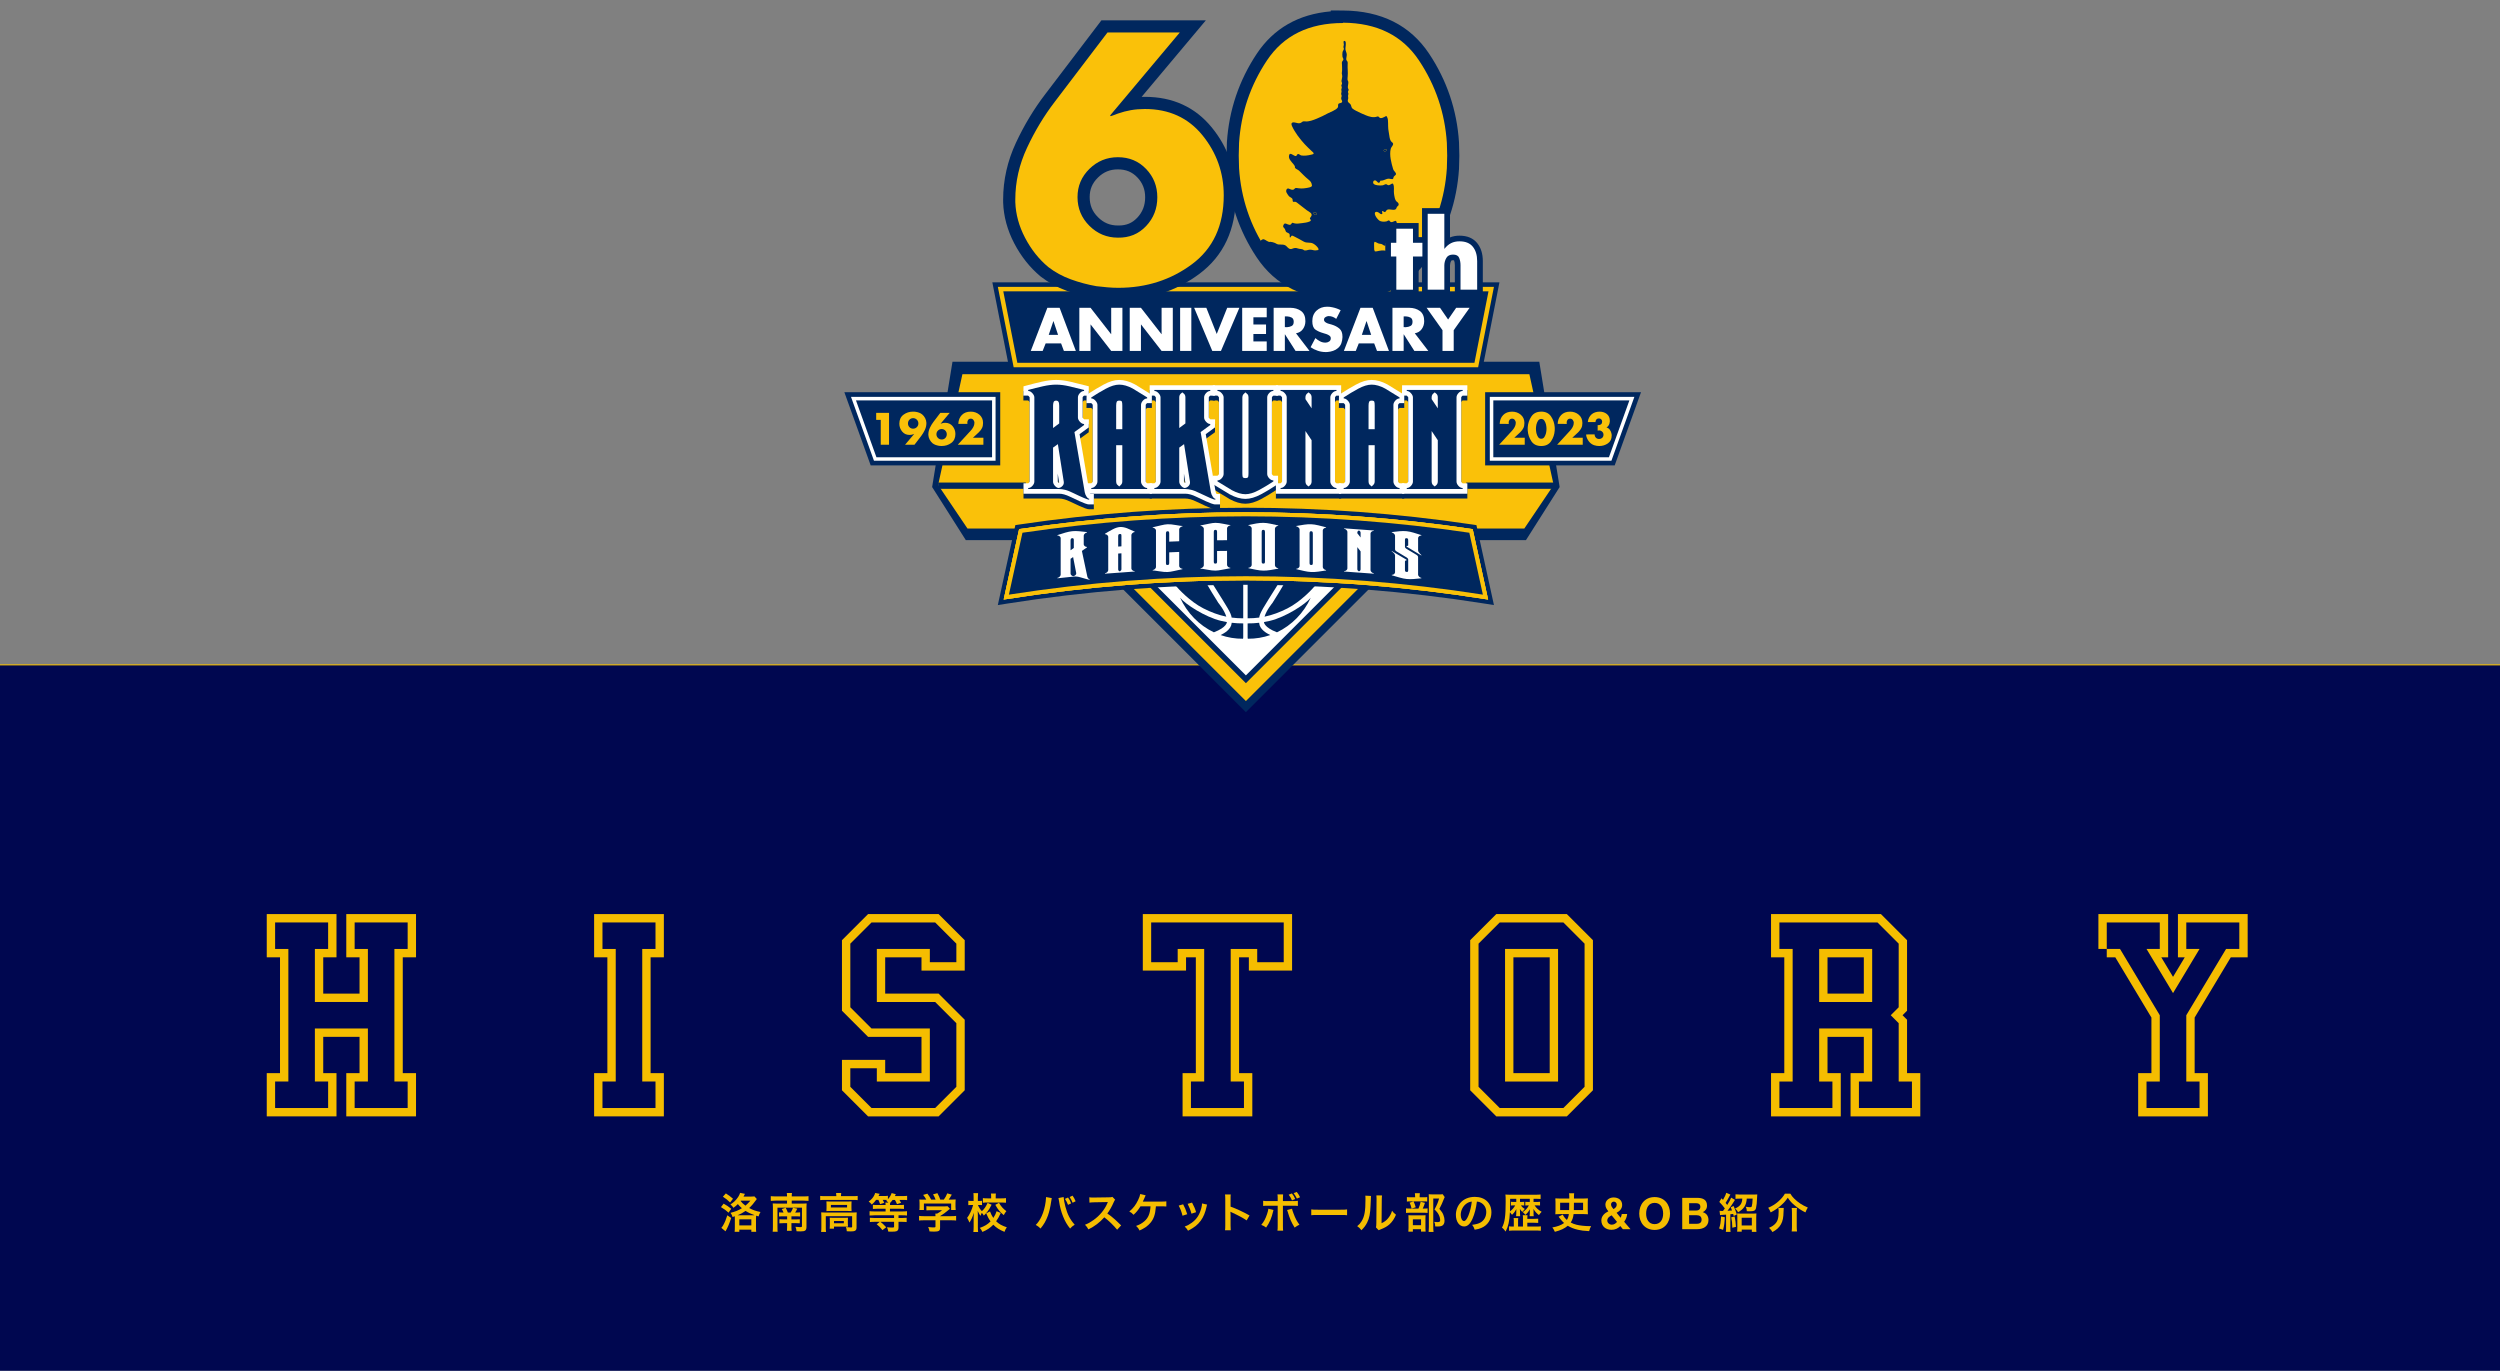 <?xml version="1.0" encoding="UTF-8"?> <svg xmlns="http://www.w3.org/2000/svg" viewBox="0 0 1196.173 655.752"><rect x="0" y="0" width="1196.173" height="655.752" fill="#808080" stroke="none"/><g id="mein"><rect x="-1.068" y="318.369" width="1200" height="342.51" rx=".01" ry=".01" style="fill:#000750;"></rect><rect x="-1.068" y="318.369" width="1200" height="342.51" rx=".01" ry=".01" style="fill:none; stroke:#f5bd00; stroke-miterlimit:10;"></rect><rect x="-1.068" y="318.369" width="1200" height="342.51" rx=".01" ry=".01" style="fill:#000750;"></rect><path d="m346.236,575.905c1.58.88,2.18,1.3,3.641,2.46l-1.281,1.86c-1.34-1.2-1.959-1.64-3.639-2.66l1.279-1.66Zm3.62,6.84c-.86,2.7-1.8,4.9-2.74,6.4l-1.979-1.66c.379-.42.619-.76.899-1.26.8-1.4,1.28-2.6,1.96-4.74l1.86,1.26Zm-2.56-11.74c1.359.86,2.199,1.48,3.42,2.56l-1.4,1.78c-1.24-1.24-1.92-1.78-3.439-2.76l1.42-1.58Zm12.199,1.52c.7,0,1.08-.02,1.48-.08l1.14,1.24q-.12.16-.319.44c-1,1.44-2.24,2.88-3.34,3.88,1.76.96,3.1,1.42,5.42,1.9-.5.88-.701,1.34-.92,2.12-.761-.22-.9-.26-1.181-.36-.04.44-.06.94-.06,1.62v3.82c0,1.16.02,1.62.1,2.26h-2.32v-1.02h-5.76v1.02h-2.24c.08-.7.1-1.32.1-2.2v-3.88c0-.5,0-.78-.02-1.34-.46.16-.52.18-1.061.36-.219-.82-.459-1.28-1-2,2.261-.56,3.801-1.18,5.461-2.22-.9-.76-1.4-1.26-1.94-1.96-.64.66-1.239,1.16-2.1,1.78-.44-.68-.82-1.08-1.46-1.6,1.619-1.02,2.779-2.16,3.779-3.7.381-.6.681-1.22.86-1.86l2.32.48q-.181.34-.32.62c-.14.26-.22.42-.36.68h3.74Zm.62,8.94c.42,0,.62,0,.979-.02-1.76-.62-3.1-1.26-4.359-2.06-1.18.84-2.46,1.52-3.82,2.08h7.2Zm-6.38,4.86h5.76v-2.9h-5.76v2.9Zm.62-11.68c.659.84,1.239,1.42,2.319,2.22.9-.78,1.48-1.36,2.36-2.38h-4.56l-.12.16Z" style="fill:#f5bd00;"></path><path d="m376.576,572.446c0-.7-.039-1.12-.119-1.62h2.479c-.08.52-.12.94-.12,1.62h5.7c1.079,0,1.8-.04,2.34-.12v2.258c-.72-.08-1.42-.12-2.34-.12h-5.7v1.422h5.32c.859,0,1.32-.02,1.82-.08-.061.54-.08,1.019-.08,1.778v9.301c0,1.86-.541,2.3-2.86,2.3-.54,0-1.16-.02-1.9-.06-.06-.8-.18-1.32-.521-2.14.801.1,1.58.16,2.201.16.76,0,.92-.08.92-.5v-8.821h-11.721v9.301c0,1.22.021,1.66.1,2.24h-2.399c.08-.62.12-1.26.12-2.36v-9.421c0-.739-.02-1.258-.08-1.778.6.06,1.08.08,1.96.08h4.88v-1.422h-5.46c-.92,0-1.659.04-2.319.12v-2.258c.64.08,1.319.12,2.319.12h5.46Zm-1.68,7.72c-.2-.521-.5-1.122-.84-1.662l1.84-.641c.439.741.68,1.241,1.061,2.303h1.359c.5-.781.76-1.342,1.12-2.283l2.04.42c-.381.841-.58,1.222-1.04,1.862h.7c.859,0,1.18-.02,1.699-.08v1.958c-.58-.06-.939-.08-1.74-.08h-2.42v1.482h2.32c.881,0,1.221-.02,1.68-.08v1.938c-.5-.04-.879-.06-1.699-.06h-2.301v1.261c0,1.06.021,1.7.121,2.38h-2.28c.079-.7.1-1.32.1-2.38v-1.261h-1.88c-.84,0-1.199.02-1.82.08v-1.958c.521.06.92.08,1.86.08h1.84v-1.482h-2.319c-.78,0-1.061.02-1.561.08v-1.958c.54.06.88.08,1.76.08h.4Z" style="fill:#f5bd00;"></path><path d="m400.156,572.086c0-.46-.039-.86-.119-1.26h2.459c-.08.42-.119.8-.119,1.24v.26h5.899c.899,0,1.46-.04,2.101-.12v2.018c-.66-.08-1.16-.1-2.08-.1h-13.801c-.899,0-1.399.02-2.06.1v-2.018c.64.08,1.239.12,2.181.12h5.539v-.24Zm-7.16,9.817c0-.679-.02-1.198-.08-1.818.641.061,1.221.081,2.08.081h12.961c.959,0,1.439-.02,1.959-.081-.06.62-.08,1.079-.08,1.798v5.101c0,1-.1,1.381-.479,1.721-.399.36-1,.48-2.399.48-.42,0-.521,0-1.16-.04q-.32-.02-.641-.02c-.039-.9-.14-1.36-.439-2,1.1.121,1.959.181,2.52.181.381,0,.48-.101.48-.421v-4.98h-12.6v5.321c0,1.02.02,1.5.119,2.2h-2.359c.08-.42.119-1.26.119-2.2v-5.321Zm2.48-5.62c0-.639-.02-.979-.061-1.458.58.06,1.061.08,1.94.08h8.319c.801,0,1.221-.02,1.781-.08-.041.52-.061.819-.061,1.458v1.722c0,.779.02.999.061,1.478-.541-.06-1-.08-1.881-.08h-8.279c-.78,0-1.301.02-1.881.08.041-.419.061-.799.061-1.478v-1.722Zm10.199,9.322c0,.579.021.979.061,1.338-.38-.04-1.119-.06-1.66-.06h-5.039v1.001h-2.061c.061-.38.08-.821.08-1.621v-2.32c0-.579-.02-.918-.061-1.318.461.041.881.061,1.621.061h5.479c.76,0,1.04-.02,1.64-.061-.04.38-.061.679-.061,1.278v1.702Zm-8.119-7.859h7.74v-1.223h-7.74v1.223Zm1.48,7.56h4.719v-1.103h-4.719v1.103Z" style="fill:#f5bd00;"></path><path d="m419.176,574.104c-.68.94-1.08,1.38-2.039,2.24-.48-.58-.881-.98-1.5-1.44,1.18-.88,1.779-1.499,2.379-2.478.34-.56.58-1.06.721-1.62l2.16.4q-.42.82-.561,1.06h2.561c.879,0,1.439-.04,1.939-.12v1.638c.86-.898,1.48-1.938,1.78-2.938l2,.54c-.04.08-.181.38-.44.9h3.66c1.04,0,1.62-.04,2.2-.12v2.057c-.62-.08-1.2-.1-2.101-.1h-1.56c.36.56.44.7.78,1.4l-1.98.62c-.359-.9-.56-1.32-.979-2.02h-1.101c-.399.56-.76.98-1.199,1.421-.061.28-.061.44-.08,1.021h4.52c1.02,0,1.641-.02,2.18-.1v1.998c-.58-.08-1.34-.12-2.16-.12h-4.539v1.303h5.84c1.04,0,1.74-.04,2.32-.121v2.078c-.681-.08-1.36-.12-2.301-.12h-1.76v1.302h1.58c.9,0,1.66-.04,2.32-.12v2.058c-.66-.08-1.381-.12-2.34-.12h-1.561v2.781c0,.96-.3,1.48-1.04,1.74-.399.14-1.14.2-2.36.2-.42,0-.76-.02-1.5-.04-.14-.86-.26-1.28-.6-2.08.92.1,1.6.14,2.5.14.721,0,.88-.08.88-.48v-2.261h-6.521c1.101.88,1.421,1.18,2.761,2.601l-1.8,1.38c-1.02-1.3-1.54-1.84-2.76-2.821l1.5-1.16h-2.44c-.96,0-1.681.04-2.319.12v-2.058c.659.08,1.399.12,2.299.12h9.28v-1.302h-9.38c-.88,0-1.66.04-2.34.12v-2.078c.561.081,1.279.121,2.3.121h5.36v-1.303h-3.881c-.959,0-1.68.04-2.199.1v-1.978c.561.08,1.22.1,2.22.1h3.86c0-.541-.04-.801-.12-1.161h1.46c-.42-.42-.6-.561-1.061-.861.201-.18.28-.24.44-.4-.28-.02-.739-.04-1.08-.04h-1.021c.32.561.44.781.701,1.421l-1.961.601c-.359-1.101-.479-1.361-.82-2.022h-1.1Z" style="fill:#f5bd00;"></path><path d="m442.176,583.865c-1.039,0-1.819.04-2.439.12v-2.22c.68.1,1.48.14,2.42.14h5.439v-.14c0-.4-.02-.76-.06-1.1h.86c.859-.44,1.52-.88,2.359-1.62h-5.5c-.82,0-1.359.02-2,.08v-2c.601.08,1.16.1,2.021.1h6.62c.779,0,1.16-.02,1.52-.08l1.1,1.22q-.34.28-.719.6c-1.421,1.22-2.44,1.96-4,2.92v.02h5.219c.98,0,1.86-.04,2.461-.14v2.22c-.58-.08-1.44-.12-2.48-.12h-5.199v3.5c0,.7-.061.98-.261,1.26-.34.5-1.021.66-2.819.66-.261,0-.92-.02-1.961-.08-.22-1.06-.32-1.4-.66-2.12.961.14,1.86.2,2.48.2.88,0,1.02-.06,1.02-.46v-2.96h-5.42Zm1.021-9.88c-.46-.88-.72-1.28-1.5-2.26l2.021-.6c.699.86,1.159,1.58,1.819,2.86h2.12c-.34-.94-.66-1.64-1.221-2.52l2.08-.58c.82,1.54.94,1.82,1.381,3.1h1.699c.601-.8,1.301-2.06,1.641-3l2.16.6c-.461.86-1.04,1.78-1.5,2.4h.9c1.359,0,1.739-.02,2.459-.08-.06.5-.08.9-.08,1.66v1.86c0,.54.041,1.04.101,1.52h-2.181v-3.1h-13.039v3.1h-2.181c.08-.46.101-.92.101-1.54v-1.84c0-.72-.021-1.14-.08-1.66.9.08,1.02.08,2.359.08h.94Z" style="fill:#f5bd00;"></path><path d="m474.457,576.425c-1.381,2.66-2,3.52-3.721,5.18-.32-.56-.54-.84-.98-1.32-.24.44-.42.84-.66,1.46-.479-.74-.739-1.2-1.299-2.36q.02.36.06,1.46c0,.08.021,1.1.021,1.32v4.84c0,1.06.039,1.82.119,2.46h-2.279c.1-.62.14-1.4.14-2.46v-4.1l.021-1.02s.02-.56.08-1.64c-.701,2.22-1.221,3.38-2.121,4.72-.379-.96-.68-1.58-1.1-2.26,1.12-1.38,2.3-3.9,2.88-6.16h-.78c-.619,0-1.06.02-1.539.08v-2.08c.439.06.879.08,1.539.08h1v-1.66c0-1.06-.02-1.52-.1-2.08h2.24c-.061.5-.1,1.12-.1,2.08v1.66h.799c.541,0,.801-.02,1.201-.08v2.06c-.42-.04-.74-.06-1.16-.06h-.801c.42,1.1,1.08,2.12,1.881,2.96,1.1-.96,1.899-2.1,2.739-3.94l1.921.86Zm4.379,3.94c-.899,1.96-1.26,2.6-2.22,3.98,1.38,1.32,2.74,2.1,5.12,2.88-.5.72-.8,1.26-1.12,2.18-2.46-1-3.86-1.92-5.34-3.42-1.479,1.52-2.92,2.48-5.22,3.46-.4-.86-.68-1.3-1.24-1.94,2.359-.84,3.66-1.62,5.141-3.12-.9-1.24-1.381-2.12-2.08-3.84l1.819-.92c.479,1.3.86,2.06,1.58,3.12.739-1.1,1.181-2,1.58-3.22l1.979.84Zm-4.6-7.8c0-.64-.02-1.08-.1-1.5h2.379c-.079.4-.1.82-.1,1.46v.86h2.721c.899,0,1.619-.04,2.199-.12v2.2c-.66-.06-1.34-.1-2.22-.1h-6.601c-.899,0-1.6.04-2.239.12v-2.22c.601.08,1.28.12,2.22.12h1.74v-.82Zm3.74,2.94c1.039,1.78,1.939,2.8,3.539,4-.479.54-.76.98-1.239,1.9-1.899-1.58-2.7-2.54-4.04-4.92l1.74-.98Z" style="fill:#f5bd00;"></path><path d="m503.234,573.245c-.08.24-.119.46-.26,1.54-.4,2.72-.9,4.94-1.58,6.84-.9,2.46-1.92,4.26-3.54,6.18-.96-.92-1.28-1.16-2.28-1.72,1.2-1.2,2.021-2.42,2.86-4.26.86-1.86,1.56-4.34,1.88-6.86.12-.82.18-1.5.18-1.94v-.28l2.74.5Zm5.68-.5c.061,1.12.381,2.84.84,4.6.961,3.66,2.281,6.22,4.461,8.64-1.061.68-1.4.96-2.2,1.84-1.42-1.72-2.46-3.52-3.399-5.88-.861-2.1-1.561-4.78-1.9-7.28-.12-.76-.18-1.14-.28-1.44l2.479-.48Zm2.101.22c.7.98.979,1.48,1.5,2.82l-1.5.7c-.36-1.02-.86-1.96-1.479-2.86l1.479-.66Zm2.2,2.52c-.48-1.16-.84-1.86-1.44-2.76l1.4-.64c.659.92,1,1.52,1.479,2.68l-1.439.72Z" style="fill:#f5bd00;"></path><path d="m534.515,588.385c-1.66-2.04-3.96-4.28-6.14-5.94-2.261,2.52-4.561,4.28-7.621,5.78-.56-1.04-.799-1.36-1.619-2.22,1.539-.6,2.5-1.14,4-2.2,3.02-2.12,5.42-5.02,6.72-8.14l.22-.52q-.32.02-6.619.12c-.961.02-1.5.06-2.181.16l-.08-2.56c.56.1.94.12,1.761.12h.479l7.04-.1c1.119-.02,1.279-.04,1.779-.22l1.32,1.36c-.26.3-.42.58-.64,1.08-.92,2.14-1.9,3.88-3.12,5.52,1.26.84,2.34,1.68,3.7,2.9q.5.44,2.92,2.78l-1.92,2.08Z" style="fill:#f5bd00;"></path><path d="m553.055,577.185q-.02.2-.039.52c-.261,3.4-1,5.52-2.58,7.4-1.28,1.5-2.721,2.52-5.201,3.66-.5-1.02-.799-1.42-1.659-2.2,1.72-.6,2.88-1.26,4.06-2.3,1.82-1.62,2.66-3.68,2.86-7.08h-4.8c-1.16,1.86-1.881,2.74-3.32,4.06-.76-.82-1.08-1.06-2.04-1.58,1.841-1.5,3.16-3.22,4.22-5.5.601-1.24.84-1.98,1-2.86l2.601.62q-.16.32-.761,1.72c-.16.36-.359.8-.6,1.3q.58-.02,8.74-.02c1.439,0,1.68-.02,2.52-.12v2.46q-.52-.06-1.22-.06c-.26,0-.7,0-1.319-.02h-2.461Z" style="fill:#f5bd00;"></path><path d="m566.094,576.225c.841,1.54,1.24,2.5,1.961,4.74l-2.26.72c-.521-2.02-.92-3.08-1.82-4.84l2.119-.62Zm11.48.14c-.119.3-.16.4-.279,1.02-.58,2.72-1.48,4.92-2.761,6.66-1.479,2.02-3.14,3.32-6.1,4.82-.521-.88-.761-1.18-1.601-1.98,1.4-.54,2.221-.98,3.4-1.84,2.34-1.7,3.68-3.74,4.54-6.94.26-.98.36-1.68.36-2.3l2.439.56Zm-7.22-.96c1.06,1.98,1.44,2.86,1.94,4.6l-2.221.7c-.38-1.52-.98-3.06-1.82-4.7l2.101-.6Z" style="fill:#f5bd00;"></path><path d="m586.135,588.625c.101-.64.121-1.18.121-2.24v-12.82c0-.98-.041-1.5-.121-2.04h2.74c-.08.6-.08.86-.08,2.1v3.72c2.74.96,5.881,2.42,9.08,4.22l-1.399,2.36c-1.66-1.14-3.74-2.28-7.08-3.82-.46-.22-.521-.24-.681-.34.061.56.08.8.08,1.36v5.28c0,1.04.021,1.56.08,2.22h-2.74Z" style="fill:#f5bd00;"></path><path d="m609.315,578.945c-.06.26-.08.28-.16.64-.7,3.08-1.78,5.58-3.36,7.76-.979-.7-1.32-.88-2.32-1.28,1.32-1.58,2.041-2.96,2.801-5.26.359-1.06.5-1.68.58-2.46l2.46.6Zm2.021-5.38c0-1-.021-1.52-.121-2.08h2.7c-.06.6-.079.86-.079,2.14v1.06h4.579c1.38,0,1.82-.02,2.58-.14v2.46c-.7-.08-1.22-.1-2.54-.1h-4.619v9.7c0,1.02.02,1.6.1,2.24h-2.721c.101-.64.121-1.22.121-2.26v-9.68h-4.44c-1.3,0-1.82.02-2.521.1v-2.46c.76.12,1.2.14,2.561.14h4.4v-1.12Zm6.859,4.78c.141.68.3,1.2.7,2.24.899,2.42,1.64,3.82,2.84,5.38-1.04.54-1.38.72-2.3,1.4-1.521-2.44-2.34-4.3-3.28-7.48-.16-.56-.181-.62-.319-.94l2.359-.6Zm-.061-7.32c.74.92,1.061,1.46,1.601,2.68l-1.56.62c-.5-1.12-.92-1.88-1.58-2.7l1.539-.6Zm2.381,2.46c-.48-1.02-.92-1.76-1.561-2.62l1.5-.56c.7.86,1.1,1.52,1.58,2.54l-1.52.64Z" style="fill:#f5bd00;"></path><path d="m627.395,578.665c.881.12,1.261.14,3.24.14h10.66c1.98,0,2.36-.02,3.24-.14v2.78c-.801-.1-1.02-.1-3.26-.1h-10.62c-2.24,0-2.46,0-3.261.1v-2.78Z" style="fill:#f5bd00;"></path><path d="m655.976,572.225q-.08.56-.2,4.48c-.14,3.9-.58,6.16-1.619,8.22-.681,1.38-1.44,2.4-2.761,3.7-.78-1-1.079-1.3-2.021-1.94.98-.8,1.461-1.34,2.061-2.3,1.439-2.3,1.9-4.88,1.9-10.48,0-1.1,0-1.28-.08-1.82l2.72.14Zm5.3-.24c-.1.58-.119.92-.14,1.9l-.101,11.38c1.4-.66,2.201-1.26,3.061-2.28.92-1.08,1.5-2.18,1.96-3.66.7.9.96,1.16,1.88,1.88-.82,1.98-1.859,3.48-3.18,4.66-1.141.98-2.18,1.58-4.26,2.4-.44.16-.601.24-.86.36l-1.28-1.36c.141-.58.16-1.02.18-2.12l.101-11.28v-.6c0-.5-.021-.94-.08-1.32l2.72.04Z" style="fill:#f5bd00;"></path><path d="m681.336,578.266c.859,0,1.34-.02,1.72-.1v2.198c-.44-.081-.96-.101-1.62-.101h-6.7c-.979,0-1.42.02-2,.101v-2.198c.54.08,1,.1,2.021.1h3.939c.48-1.121.78-2.041,1.04-3.262l2.06.521c-.279.96-.619,1.821-1.06,2.742h.601Zm-.28-5.4c.899,0,1.34-.02,1.819-.1v2.158c-.42-.08-.819-.1-1.68-.1h-6.4c-.739,0-1.199.02-1.64.1v-2.158c.46.08.921.1,1.9.1h2.04v-.56c0-.56-.04-1-.12-1.4h2.38c-.061.4-.1.82-.1,1.4v.56h1.8Zm-5.04,16.438h-2.16c.061-.56.08-1.04.08-1.879v-4.34c0-.819-.02-1.179-.061-1.638.461.04.86.06,1.601.06h5.159c.82,0,1.16-.02,1.461-.06-.04.36-.061.619-.061,1.478v4.86c0,.7.021,1.06.08,1.5h-2.199v-1.14h-3.9v1.16Zm.32-14.46c.459.921.74,1.681,1.039,2.802l-1.979.6c-.28-1.201-.5-1.881-.94-2.802l1.881-.601Zm-.32,11.383h3.92v-2.803h-3.92v2.803Zm15.24-13.461c-.141.26-.221.42-.4.88-.68,1.78-1.32,3.16-2.16,4.76,1.1,1.26,1.54,1.92,1.92,2.9.36.86.561,1.88.561,2.78,0,1.26-.521,2.18-1.42,2.5-.5.2-1.061.26-2.041.26-.34,0-.52,0-1-.04-.039-1.04-.139-1.52-.459-2.18.52.08.92.12,1.5.12,1,0,1.32-.22,1.32-.86,0-.84-.221-1.72-.641-2.58-.46-.92-.9-1.5-2.08-2.6,1.16-2.14,1.76-3.56,2.2-5.24h-2.78v13.62c0,1.08.04,1.76.141,2.34h-2.36c.079-.64.12-1.42.12-2.28v-14.06c0-.58-.021-1.14-.08-1.68.539.06.98.08,1.64.08h3.46c.78,0,1.2-.02,1.58-.1l.98,1.38Z" style="fill:#f5bd00;"></path><path d="m704.576,583.065c-1.141,2.58-2.42,3.76-4.061,3.76-2.279,0-3.92-2.32-3.92-5.54,0-2.2.779-4.26,2.2-5.82,1.68-1.84,4.04-2.8,6.88-2.8,4.8,0,7.92,2.92,7.92,7.42,0,3.46-1.8,6.22-4.859,7.46-.961.4-1.74.6-3.141.84-.34-1.06-.58-1.5-1.221-2.34,1.841-.24,3.041-.56,3.98-1.1,1.74-.96,2.78-2.86,2.78-5,0-1.92-.86-3.48-2.46-4.44-.62-.36-1.141-.52-2.02-.6-.381,3.14-1.08,5.9-2.08,8.16Zm-2.94-7.16c-1.681,1.2-2.72,3.26-2.72,5.4,0,1.64.699,2.94,1.58,2.94.66,0,1.34-.84,2.06-2.56.761-1.8,1.42-4.5,1.66-6.76-1.04.12-1.761.4-2.58.98Z" style="fill:#f5bd00;"></path><path d="m733.756,575.086h1.9c.52,0,.859-.02,1.199-.08v1.797c-.319-.04-.68-.06-1.18-.06h-1.42c.939,1.401,1.84,2.221,3.38,3.062-.54.56-.819.9-1.3,1.581-1.141-.88-1.9-1.721-2.641-2.961.021.1.021.2.021.24.021.12.021.48.04,1.081v.94c0,.58.02.86.1,1.22h-2c.08-.46.101-.68.101-1.16v-.82c0-.04.021-.94.04-1.341-.6,1.101-1.24,1.881-2.16,2.701-.46-.62-.779-.96-1.24-1.34,1.301-.86,2.36-2.021,2.92-3.202h-.779c-.42,0-.58.02-.92.06v-1.777c.479.06.64.06,1.18.06h.96v-1.502h-4.681v1.502h.92c.58,0,.82-.02,1.101-.06v1.777c-.26-.04-.5-.06-.96-.06h-.6c.379.641,1.039,1.241,1.84,1.701q-.44.46-1.16,1.421c-.54-.46-.84-.82-1.2-1.461.04.38.06.88.06,1.301v.98c0,.56.021.82.08,1.22h-1.959c.06-.36.1-.76.1-1.24v-.96c0-.24.02-.58.04-1.221-.681,1.261-1.181,1.921-2.08,2.761-.32-.46-.66-.88-1-1.24-.24,4.379-.78,6.801-2.06,9.258-.641-.879-1.101-1.379-1.74-1.898,1.34-2.462,1.76-5.46,1.76-12.379,0-1.902-.02-2.661-.12-3.44.8.08,1.56.1,2.601.1h11.779c1.02,0,1.74-.04,2.46-.12v2.138c-.56-.06-1.159-.08-2.12-.08h-1.26v1.502Zm-5.061,7.78c0-.66-.02-1-.1-1.42h2.26c-.06.4-.08.76-.08,1.42v.32h3.141c1.04,0,1.439-.02,2.061-.08v2.018c-.601-.06-1.16-.08-2.061-.08h-3.141v1.822h4.08c1.061,0,1.76-.02,2.4-.1v2.118c-.74-.08-1.5-.12-2.68-.12h-9.98c-1.16,0-1.84.04-2.56.12v-2.118c.579.08,1.12.1,1.94.1h.34v-2.621c0-.659-.021-1.039-.101-1.439h2.24c-.08.4-.101.76-.101,1.419v2.641h2.34v-4Zm-6.139-9.282v1.562c0,1.877-.021,3.178-.08,4.458.659-.5,1.1-.9,1.459-1.34.48-.601.78-1.021,1.041-1.521h-1.061c-.46,0-.721.02-.98.06v-1.797c.301.06.521.08.98.08h1.58v-1.502h-2.939Z" style="fill:#f5bd00;"></path><path d="m746.296,580.905c-.819,0-1.44.02-2.12.08.061-.5.08-.96.08-1.7v-4.26c0-.68-.02-1.16-.08-1.64.6.06,1.301.08,2.28.08h4.399v-.74c0-.72-.02-1.16-.119-1.8h2.459c-.1.66-.1.9-.1,2.54h4.4c1.12,0,1.72-.02,2.279-.08-.06.52-.08.92-.08,1.64v4.26c0,.76.021,1.26.08,1.7-.58-.06-1.159-.08-2.119-.08h-4.74c-.18,1.64-.6,2.86-1.38,4.02.94.5,1.739.82,2.739,1.06,1.521.4,4.101.68,6.181.68.181,0,.479,0,.84-.02-.42.76-.62,1.3-.94,2.42-2.58-.14-3.84-.3-5.379-.66-1.86-.42-3.44-1.06-4.84-1.92-1.58,1.34-3.341,2.16-6.181,2.9-.42-.94-.62-1.3-1.2-2.1,2.42-.4,4.26-1.1,5.62-2.12-.601-.52-1.101-1.06-1.7-1.8q-.08-.12-.5-.64c-.039-.06-.14-.2-.3-.4-.04-.02-.08-.08-.14-.16l2-1.02c.38.86,1.14,1.84,1.979,2.56.521-.84.78-1.62.94-2.8h-4.36Zm4.479-1.94c.021-.48.021-.92.021-1.16q.04-1.08.04-2.34h-4.359v3.5h4.299Zm6.681,0v-3.5h-4.38c-.02,1.94-.04,3.12-.04,3.5h4.42Z" style="fill:#f5bd00;"></path><path d="m775.274,586.64c-1.194,1.176-2.517,1.785-4.222,1.785-2.713,0-4.854-1.659-4.854-4.499,0-2.104,1.596-3.536,3.36-4.361-.795-.988-1.422-1.892-1.422-3.196,0-2.081,1.902-3.425,3.9-3.425,2.273,0,4.117,1.218,4.117,3.593,0,1.745-1.152,2.944-2.66,3.743l1.928,2.376c.293-.546.46-1.177.544-1.787h2.583c-.147,1.346-.609,2.649-1.449,3.701l3.045,3.554h-3.654l-1.216-1.484Zm-4.138-5.134c-1.052.463-2.104,1.263-2.104,2.483,0,1.094,1.01,1.979,2.146,1.979,1.072,0,1.83-.547,2.523-1.326l-2.566-3.136Zm1.049-6.566c-.719,0-1.352.547-1.352,1.326,0,.947.612,1.557,1.188,2.252.842-.547,1.535-1.053,1.535-2.147,0-.779-.631-1.431-1.371-1.431Z" style="fill:#f5bd00;"></path><path d="m791.69,572.764c4.639,0,7.368,3.467,7.368,7.924,0,4.331-2.729,7.798-7.368,7.798-4.638,0-7.368-3.467-7.368-7.798,0-4.457,2.73-7.924,7.368-7.924Zm0,12.948c2.959,0,4.071-2.523,4.071-5.024,0-2.627-1.112-5.15-4.071-5.15s-4.071,2.522-4.071,5.15c0,2.501,1.112,5.024,4.071,5.024Z" style="fill:#f5bd00;"></path><path d="m804.9,573.127h7.062c2.859,0,4.793.922,4.793,3.717,0,1.476-.736,2.508-2.05,3.135,1.827.523,2.751,1.926,2.751,3.798,0,3.045-2.583,4.345-5.291,4.345h-7.266v-14.996Zm3.297,6.079h3.345c1.157,0,2.02-.527,2.02-1.792,0-1.434-1.094-1.729-2.272-1.729h-3.092v3.521Zm0,6.359h3.527c1.302,0,2.436-.42,2.436-1.977,0-1.535-.966-2.145-2.373-2.145h-3.59v4.122Z" style="fill:#f5bd00;"></path><path d="m825.262,582.385c-.119,2.68-.279,3.88-.819,6.06l-1.92-.66c.579-1.56.819-2.92.94-5.72l1.799.32Zm-2.5-3.04c.301.04.621.06,1.281.06h.359c.46-.58.6-.78.88-1.2-1-1.36-1.42-1.86-2.64-3.12l1.039-1.74c.221.24.461.5.721.78.84-1.44,1.359-2.56,1.54-3.4l2,.84q-.16.2-.601,1.06c-.779,1.46-1,1.86-1.699,2.92.32.42.479.6.779,1,.881-1.34,1.601-2.68,1.881-3.5l1.84,1.06c-.041.04-.58.9-1.641,2.56-.42.64-1.34,1.9-1.959,2.66,1.42-.06,1.5-.08,2.199-.14-.22-.6-.3-.82-.62-1.52l1.341-.64q.879,1.88,1.58,4.06l-1.5.72c-.121-.48-.16-.64-.261-.96q-.64.08-1.36.14v6.34c0,1.02.021,1.5.121,2.1h-2.281c.101-.62.121-1.12.121-2.12v-6.14c-.561.04-.86.06-1.48.1-.9.06-1.08.06-1.4.14l-.24-2.06Zm7.201,2.72c.359,1.66.52,2.86.639,4.94l-1.739.42c-.021-1.96-.181-3.48-.521-5l1.621-.36Zm2.539-8.56c-.859,0-1.58.04-2.119.12v-2.18c.619.08,1.439.12,2.239.12h6.3c.801,0,1.48-.02,1.881-.06-.041.32-.061.52-.101,1.6-.08,2.28-.239,3.88-.5,4.94-.3,1.2-.96,1.52-3.06,1.52-.2,0-.28,0-1.34-.04-.021-.88-.16-1.42-.521-2.14.88.16,1.479.22,2.04.22s.76-.12.859-.48c.221-.72.32-1.7.4-3.62h-2.8c-.239,3.2-1.399,5-4.16,6.5-.319-.7-.68-1.14-1.42-1.76,2.399-1.08,3.3-2.3,3.44-4.74h-1.141Zm.86,15.82h-2.2c.08-.58.1-1.26.1-2.06v-4.78c0-.8-.02-1.32-.08-1.88.42.06.881.08,1.621.08h5.899c.841,0,1.261-.02,1.681-.08-.061.52-.08,1.04-.08,1.9v4.82c0,.9.02,1.5.1,2.08h-2.2v-1.08h-4.84v1Zm-.021-2.96h4.86v-3.72h-4.86v3.72Z" style="fill:#f5bd00;"></path><path d="m856.623,571.145c.68,1.08,1.039,1.54,1.779,2.28,1.939,1.92,3.859,3.2,6.58,4.34-.46.74-.84,1.54-1.141,2.34-1.799-.88-3.319-1.88-5.039-3.28-1.5-1.24-2.301-2.1-3.4-3.74-1.141,1.6-1.84,2.4-3.279,3.68-1.4,1.26-3.16,2.46-4.921,3.34-.44-1.1-.62-1.44-1.18-2.22,1.979-.86,3.34-1.7,4.8-2.98,1.38-1.2,2.34-2.32,3.2-3.76h2.601Zm-3.16,6.82c-.061.5-.08.8-.08,1.66-.061,2.98-.381,4.56-1.221,6.1-.84,1.56-2.1,2.7-4.08,3.78-.479-.8-.859-1.28-1.64-2.02,1.28-.58,1.8-.9,2.479-1.5,1.621-1.42,2.121-2.98,2.121-6.56,0-.48-.041-.92-.141-1.46h2.561Zm6.34,0c-.101.66-.12,1.2-.12,2.22v6.64c0,.9.04,1.58.14,2.38h-2.561c.101-.74.141-1.48.141-2.36v-6.68c0-.84-.04-1.54-.141-2.2h2.541Z" style="fill:#f5bd00;"></path><path d="m131.633,530.151v-12.685h6.342v-63.42h-6.342v-12.685h25.369v12.685h-6.343v25.369h25.368v-25.369h-6.342v-12.685h25.369v12.685h-6.343v63.42h6.343v12.685h-25.369v-12.685h6.342v-25.368h-25.368v25.368h6.343v12.685h-25.369Z" style="fill:#000750; stroke:#f5bd00; stroke-miterlimit:10; stroke-width:8px;"></path><path d="m288.268,530.151v-12.685h6.342v-63.42h-6.342v-12.685h25.368v12.685h-6.343v63.42h6.343v12.685h-25.368Z" style="fill:#000750; stroke:#f5bd00; stroke-miterlimit:10; stroke-width:8px;"></path><path d="m406.85,511.125h12.685v6.342h25.368v-25.368h-27.905l-10.147-10.147v-30.442l10.147-10.147h30.442l10.147,10.147v8.879h-12.685v-6.342h-25.368v25.369h27.905l10.147,10.146v30.442l-10.147,10.147h-30.442l-10.147-10.147v-8.879Z" style="fill:#000750; stroke:#f5bd00; stroke-miterlimit:10; stroke-width:8px;"></path><path d="m569.826,530.151v-12.685h6.343v-63.42h-12.685v6.342h-12.685v-19.026h63.421v19.026h-12.684v-6.342h-12.685v63.42h6.342v12.685h-25.368Z" style="fill:#000750; stroke:#f5bd00; stroke-miterlimit:10; stroke-width:8px;"></path><path d="m717.582,530.151l-10.147-10.147v-68.495l10.147-10.147h30.442l10.147,10.147v68.495l-10.147,10.147h-30.442Zm2.537-12.685h25.368v-63.42h-25.368v63.42Z" style="fill:#000750; stroke:#f5bd00; stroke-miterlimit:10; stroke-width:8px;"></path><path d="m851.385,530.151v-12.685h6.343v-63.42h-6.343v-12.685h46.932l10.147,10.147v30.442l-3.805,3.806,3.805,3.805v27.905h6.342v12.685h-25.368v-12.685h6.342v-25.368h-25.368v25.368h6.343v12.685h-25.369Zm19.026-50.736h25.368v-25.369h-25.368v25.369Z" style="fill:#000750; stroke:#f5bd00; stroke-miterlimit:10; stroke-width:8px;"></path><path d="m1008.02,454.046v-12.685h25.369v12.685h-6.343l12.685,21.119,12.684-21.119h-6.342v-12.685h25.368v12.685h-6.342l-19.026,31.71v31.71h6.342v12.685h-25.368v-12.685h6.343v-31.71l-19.026-31.71h-6.343Z" style="fill:#000750; stroke:#f5bd00; stroke-miterlimit:10; stroke-width:8px;"></path><path d="m131.633,530.151v-12.685h6.342v-63.42h-6.342v-12.685h25.369v12.685h-6.343v25.369h25.368v-25.369h-6.342v-12.685h25.369v12.685h-6.343v63.42h6.343v12.685h-25.369v-12.685h6.342v-25.368h-25.368v25.368h6.343v12.685h-25.369Z" style="fill:#000750;"></path><path d="m288.268,530.151v-12.685h6.342v-63.42h-6.342v-12.685h25.368v12.685h-6.343v63.42h6.343v12.685h-25.368Z" style="fill:#000750;"></path><path d="m406.85,511.125h12.685v6.342h25.368v-25.368h-27.905l-10.147-10.147v-30.442l10.147-10.147h30.442l10.147,10.147v8.879h-12.685v-6.342h-25.368v25.369h27.905l10.147,10.146v30.442l-10.147,10.147h-30.442l-10.147-10.147v-8.879Z" style="fill:#000750;"></path><path d="m569.826,530.151v-12.685h6.343v-63.42h-12.685v6.342h-12.685v-19.026h63.421v19.026h-12.684v-6.342h-12.685v63.42h6.342v12.685h-25.368Z" style="fill:#000750;"></path><path d="m717.582,530.151l-10.147-10.147v-68.495l10.147-10.147h30.442l10.147,10.147v68.495l-10.147,10.147h-30.442Zm2.537-12.685h25.368v-63.42h-25.368v63.42Z" style="fill:#000750;"></path><path d="m851.385,530.151v-12.685h6.343v-63.42h-6.343v-12.685h46.932l10.147,10.147v30.442l-3.805,3.806,3.805,3.805v27.905h6.342v12.685h-25.368v-12.685h6.342v-25.368h-25.368v25.368h6.343v12.685h-25.369Zm19.026-50.736h25.368v-25.369h-25.368v25.369Z" style="fill:#000750;"></path><path d="m1008.02,454.046v-12.685h25.369v12.685h-6.343l12.685,21.119,12.684-21.119h-6.342v-12.685h25.368v12.685h-6.342l-19.026,31.71v31.71h6.342v12.685h-25.368v-12.685h6.343v-31.71l-19.026-31.71h-6.343Z" style="fill:#000750;"></path></g><g id="_枠"><polygon points="689.94 244.267 596.121 338.09 502.297 244.267 689.94 244.267" style="fill:#fac109;"></polygon><path d="m596.121,339.174l-95.677-95.673h191.348l-95.671,95.673Zm-91.974-94.14l91.974,91.973,91.969-91.973h-183.943Z" style="fill:#00275e;"></path><path d="m596.121,340.752l-98.372-98.367h196.739l-98.366,98.367Zm-89.279-94.602l89.279,89.279,89.274-89.279h-178.553Z" style="fill:#00275e;"></path><polygon points="661.576 258.452 596.121 323.908 530.664 258.452 661.576 258.452" style="fill:#fff;"></polygon><path d="m596.121,326.886l-71.189-71.19h142.374l-71.186,71.19Zm-64.167-67.9l64.167,64.166,64.164-64.166h-128.332Z" style="fill:#00275e;"></path><path d="m575.801,291.098c3.606,1.828,7.158,3.172,10.951,3.957-.966-3.205-3.782-6.551-3.782-6.551-9.286-14.6-12.227-21.514-13.514-27.661-1.233-5.886-.949-10.711-.921-11.11-4.546,6.008-7.22,13.631-7.104,21.887.04,3.006.452,5.92,1.182,8.688.986,1.223,6.686,7.487,13.187,10.791Z" style="fill:#00275e;"></path><path d="m587.017,297.723c.003-.026.006-.054.009-.08-.929-.162-1.881-.358-2.859-.591-7.57-1.813-17.041-7.972-19.524-11.069,3.35,7.317,9.096,13.199,16.157,16.555,6.212-2.375,6.217-4.815,6.217-4.815Z" style="fill:#00275e;"></path><path d="m581.041,280.724c6.243,9.962,7.928,12.436,8.269,14.767,1.77.24,3.612.355,5.535.351v-59.226c-.421-.01-.943-.008-1.551.02v-.001c-.046.001-.085.006-.128.009-.168.006-.344.018-.52.03-8.383.476-15.915,4.197-21.482,9.981-1.37,10.644,1.591,20.85,9.877,34.07Z" style="fill:#00275e;"></path><path d="m594.763,305.615c.026-.193.054-.404.082-.621v-6.717c-1.787.013-3.614-.07-5.521-.301-.006.047-.006.088-.011.131-.196,2.968-3.481,4.895-5.314,5.743,3.381,1.181,7.004,1.803,10.764,1.766Z" style="fill:#00275e;"></path><path d="m615.997,291.098c-3.609,1.828-7.161,3.172-10.957,3.957.969-3.205,3.785-6.551,3.785-6.551,9.283-14.6,12.227-21.514,13.514-27.661,1.233-5.886.946-10.711.921-11.11,4.549,6.008,7.22,13.631,7.104,21.887-.043,3.006-.452,5.92-1.182,8.688-.986,1.223-6.686,7.487-13.185,10.791Z" style="fill:#00275e;"></path><path d="m604.779,297.723c-.003-.026-.006-.054-.011-.08.932-.162,1.884-.358,2.861-.591,7.573-1.813,17.041-7.972,19.521-11.069-3.347,7.317-9.09,13.199-16.154,16.555-6.212-2.375-6.217-4.815-6.217-4.815Z" style="fill:#00275e;"></path><path d="m610.755,280.724c-6.243,9.962-7.928,12.436-8.269,14.767-1.77.24-3.612.355-5.535.351v-59.226c.421-.01.943-.008,1.552.02v-.001c.042.001.085.006.128.009.168.006.341.018.52.03,8.382.476,15.915,4.197,21.482,9.981,1.37,10.644-1.591,20.85-9.877,34.07Z" style="fill:#00275e;"></path><path d="m597.03,305.615c-.025-.193-.051-.404-.08-.621v-6.717c1.787.013,3.614-.07,5.521-.301.003.047.008.088.008.131.199,2.968,3.487,4.895,5.316,5.743-3.381,1.181-7.002,1.803-10.767,1.766Z" style="fill:#00275e;"></path><polygon points="729.729 253.787 462.51 253.787 447.35 232.516 458.239 173.983 734 173.983 744.889 232.516 729.729 253.787" style="fill:#fac109;"></polygon><path d="m730.116,258.452h-267.993l-16.126-25.415,9.738-59.966h280.768l9.738,59.966-16.126,25.415Zm-267.22-5.578h266.447l14.032-20.814-11.619-53.023h-271.272l-11.619,53.023,14.032,20.814Z" style="fill:#00275e;"></path><polygon points="706.358 174.654 485.878 174.654 478.738 138.314 713.502 138.314 706.358 174.654" style="fill:#00275e;"></polygon><path d="m707.239,175.724h-222.238l-7.564-38.479h237.367l-7.564,38.479Zm-220.479-2.14h218.718l6.726-34.199h-232.164l6.72,34.199Z" style="fill:#00275e;"></path><path d="m708.427,177.169h-224.614l-8.132-41.369h240.879l-8.132,41.369Zm-220.478-5.029h216.341l6.158-31.309h-228.652l6.153,31.309Z" style="fill:#00275e;"></path><path d="m521.128,241.417c-.682,0-3.413-1.158-8.189-3.468-2.259-1.101-4.305-1.652-6.141-1.652h-14.838v-.497c.727,0,1.398-.338,2.015-1.019.617-.682.929-1.37.929-2.067v-40.25c0-.662-.321-1.343-.96-2.042-.639-.698-1.301-1.049-1.983-1.049v-.495c2.432-.661,4.797-1.247,7.101-1.762,2.302-.514,4.39-.772,6.265-.772,1.963,0,4.106.274,6.43.825,2.324.553,4.637,1.121,6.939,1.708v.495c-.725,0-1.398.341-2.015,1.02-.62.681-.926,1.368-.926,2.066v9.636c0,.661.318,1.341.96,2.039.639.698,1.298,1.047,1.981,1.047v.497l-4.603,3.357,4.924,28.804c.128.73.415,1.431.864,2.091s.864.992,1.248.992v.494Zm-14.33-36.512v-8.481c0-.882-.116-1.504-.349-1.873-.236-.366-.608-.551-1.122-.551-.637,0-1.043.239-1.213.715-.17.48-.256,1.049-.256,1.709v10.683l2.941-2.202Zm2.177,27.866l-2.816-17.951-2.302,1.652v16.299c0,.624.264,1.26.801,1.901.531.642,1.117,1.019,1.756,1.128.767-.072,1.418-.402,1.952-.992.531-.585.736-1.264.608-2.037Z" style="fill:#00275e;"></path><path d="m523.371,243.66h-2.243c-.683,0-1.533,0-9.165-3.692-1.948-.949-3.683-1.429-5.164-1.429h-17.082v-4.984h2.243c.026,0,.158-.067.352-.281.276-.305.348-.5.348-.561v-40.25c-.009-.027-.094-.223-.372-.528-.253-.276-.392-.327-.392-.327h-2.243l.064-4.445,1.655-.45c2.458-.667,4.88-1.268,7.2-1.786,2.451-.548,4.724-.825,6.754-.825,2.131,0,4.47.298,6.948.886,2.339.556,4.663,1.127,6.976,1.717l1.689.43v4.481h-2.243c-.003,0-.126.034-.354.285-.271.298-.344.491-.344.558v9.636c.009.028.092.221.368.519.256.28.394.332.395.332h2.243l-.065,3.872-4.402,3.21,4.69,27.433c.074.415.24.813.509,1.208.001.003.004.006.006.009h1.63v4.981Zm-12.383-8.911c.95.299,1.929.693,2.934,1.183,1.043.504,1.939.931,2.714,1.291l-4.988-29.181,3.36-2.452c-.992-1.099-1.496-2.276-1.496-3.496v-9.636c0-.833.217-1.636.649-2.4-.972-.238-1.946-.473-2.923-.705-2.14-.507-4.129-.764-5.912-.764-1.702,0-3.646.242-5.777.717-1.016.227-2.053.47-3.104.729.466.785.702,1.598.702,2.428v40.25c0,.455-.065.902-.197,1.34h4.848c-.122-.42-.183-.848-.183-1.283v-17.45l6.196-4.449,3.38,21.543c.134.82.064,1.608-.202,2.335Zm-4.887-5.825v3.846c.003.036.06.2.277.46.071.085.134.151.188.202.044-.034.091-.077.139-.13l-.001-.009.055-.175-.658-4.193Zm-4.487-17.335v-15.165c0-.913.129-1.74.385-2.46.496-1.385,1.739-2.207,3.327-2.207,1.284,0,2.353.561,3.009,1.581.484.765.706,1.742.706,3.087v9.604l-7.428,5.562Zm2.871-15.969h0Z" style="fill:#00275e;"></path><path d="m548.886,236.297h-26.736v-.497c.725,0,1.395-.338,2.015-1.019.617-.682.926-1.37.926-2.069v-36.668c0-.663-.318-1.341-.958-2.042-.639-.699-1.302-1.049-1.983-1.049v-.495c2.429-1.578,4.734-2.955,6.908-4.13,2.43-1.323,4.583-1.983,6.462-1.983,2.003,0,4.157.624,6.459,1.873,2.302,1.432,4.603,2.846,6.908,4.241v.495c-.725,0-1.398.342-2.015,1.02-.62.683-.926,1.371-.926,2.07v36.668c0,.699.307,1.387.926,2.069.617.681,1.29,1.019,2.015,1.019v.497Zm-11.897-28.64v-11.233c0-.918-.065-1.55-.19-1.899-.128-.351-.557-.524-1.279-.524-.642,0-1.046.205-1.219.605-.168.406-.253,1.012-.253,1.819v11.233h2.941Zm0,25.005v-17.349h-2.941v17.349c0,.622.128,1.098.384,1.432.085.111.446.438,1.088.989.509-.44.881-.814,1.117-1.128.233-.313.352-.744.352-1.293Z" style="fill:#00275e;"></path><path d="m551.13,238.54h-31.223v-4.984h2.243c.027-.005.156-.067.355-.286.27-.297.342-.492.342-.558v-36.668c-.009-.03-.092-.224-.371-.529-.251-.275-.389-.325-.391-.326h-2.243l.064-3.947,1.022-.663c2.459-1.598,4.835-3.018,7.063-4.223,2.783-1.515,5.248-2.253,7.529-2.253,2.374,0,4.906.721,7.529,2.144,2.41,1.495,4.703,2.903,7,4.294l1.081.654v4.002h-2.243c-.001,0-.126.036-.355.286-.27.298-.342.492-.342.56v36.668c0,.067.072.261.344.56.213.234.338.283.354.283h2.243v4.984Zm-12.084-4.487h4.852c-.131-.438-.196-.885-.196-1.341v-36.668c0-1.175.435-2.293,1.291-3.328-1.401-.857-2.8-1.721-4.2-2.593-1.843-.995-3.656-1.534-5.274-1.534-1.492,0-3.305.575-5.389,1.711-1.334.72-2.724,1.523-4.156,2.399.902,1.063,1.36,2.187,1.36,3.345v36.668c0,.456-.065.904-.196,1.341h4.835c-.112-.426-.169-.891-.169-1.391v-19.592h7.428v19.592c0,.5-.063.964-.186,1.391Zm.186-24.153h-7.428v-13.476c0-1.11.138-1.986.422-2.674.27-.624,1.1-1.993,3.293-1.993,2.398,0,3.167,1.398,3.387,2.0.226.634.325,1.453.325,2.667v13.476Z" style="fill:#00275e;"></path><path d="m581.507,241.417c-.682,0-3.41-1.158-8.189-3.468-2.256-1.101-4.305-1.652-6.138-1.652h-14.841v-.497c.727,0,1.398-.338,2.017-1.019.617-.682.926-1.37.926-2.067v-40.25c0-.662-.321-1.343-.96-2.042-.639-.698-1.299-1.049-1.983-1.049v-.495h26.739v.495c-.727,0-1.398.341-2.015,1.02-.619.681-.929,1.368-.929,2.066v9.636c0,.661.321,1.341.96,2.039.639.698,1.301,1.047,1.983,1.047v.497l-4.606,3.357,4.924,28.804c.128.73.415,1.431.864,2.091s.864.992,1.247.992v.494Zm-14.327-36.512v-12.446c0-.697-.193-1.249-.577-1.652-.128-.146-.426-.403-.895-.77-.426.33-.702.568-.83.715-.429.441-.639,1.01-.639,1.708v14.648l2.941-2.202Zm2.176,27.866l-2.816-17.951-2.302,1.652v16.299c0,.624.264,1.26.798,1.901.531.642,1.12,1.019,1.759,1.128.767-.072,1.415-.402,1.949-.992.534-.585.736-1.264.611-2.037Z" style="fill:#00275e;"></path><path d="m583.75,243.66h-2.243c-.835,0-2.103-.278-9.165-3.692-1.945-.949-3.68-1.429-5.162-1.429h-17.085v-4.984h2.243c.027,0,.161-.067.358-.286.27-.298.342-.495.342-.557v-40.25c-.009-.027-.094-.223-.372-.528-.253-.276-.391-.327-.392-.327h-2.243l.064-4.973h31.225v4.981h-2.243c-.004,0-.126.034-.354.285-.274.302-.347.497-.347.558v9.636c.009.026.094.221.371.523.253.277.391.327.392.328h2.243l-.063,3.873-4.404,3.209,4.69,27.433c.074.415.24.813.509,1.208.001.003.004.006.006.009h1.63v4.981Zm-12.382-8.911c.95.299,1.929.694,2.934,1.183,1.041.504,1.939.929,2.712,1.289l-4.988-29.18,3.362-2.451c-.993-1.105-1.497-2.281-1.497-3.496v-9.636c0-.455.065-.901.195-1.337h-4.828c.102.39.166.835.166,1.337v13.569l-7.428,5.562v-19.131c0-.468.058-.916.173-1.337h-4.852c.139.44.209.888.209,1.341v40.25c0,.455-.065.902-.196,1.34h4.849c-.122-.421-.183-.849-.183-1.283v-17.45l6.196-4.449,3.38,21.547c.132.82.063,1.606-.203,2.331Zm-4.886-5.825v3.846c.003.036.06.202.278.465.068.082.129.147.183.197.044-.034.091-.077.139-.131l-.001-.006.058-.178-.658-4.193Z" style="fill:#00275e;"></path><path d="m609.266,232.662c-2.429,1.601-4.734,2.984-6.908,4.149-2.432,1.31-4.586,1.962-6.462,1.962-1.918,0-4.072-.637-6.459-1.912-2.302-1.382-4.606-2.783-6.908-4.203v-.493c.725,0,1.398-.341,2.015-1.02.617-.676.926-1.365.926-2.063v-36.623c0-.661-.318-1.338-.958-2.039-.639-.696-1.301-1.047-1.983-1.047v-.495h26.736v.495c-.725,0-1.398.341-2.015,1.02-.619.681-.929,1.368-.929,2.066v36.623c0,.698.31,1.387.929,2.063.617.679,1.29,1.02,2.015,1.02v.497Zm-11.897-3.962v-36.245c0-.622-.128-1.1-.384-1.428-.085-.111-.449-.441-1.088-.99-.511.44-.852.77-1.023.99-.298.402-.446.878-.446,1.428v36.245c0,.659.043,1.219.128,1.676.085.46.531.688,1.341.688.81,0,1.259-.227,1.344-.688.085-.457.128-1.017.128-1.676Z" style="fill:#00275e;"></path><path d="m595.897,241.016c-2.285,0-4.814-.732-7.516-2.177-2.407-1.442-4.72-2.847-7.029-4.272l-1.066-.657v-3.989h2.243c.003,0,.126-.034.354-.285.273-.299.344-.493.344-.555v-36.623c-.009-.028-.094-.222-.371-.526-.251-.273-.389-.324-.391-.325h-2.243l.064-4.973h31.223v4.981h-2.243c-.003,0-.126.034-.354.285-.274.302-.347.497-.347.558v36.623c0,.061.071.254.34.548.234.258.358.292.358.292h2.245l.001,3.949-1.009.665c-2.462,1.623-4.846,3.054-7.082,4.252-2.743,1.478-5.277,2.228-7.522,2.228Zm-9.479-8.606c1.392.85,2.785,1.691,4.176,2.528,1.948,1.038,3.765,1.592,5.304,1.592,1.495,0,3.31-.57,5.397-1.694,1.324-.71,2.702-1.505,4.123-2.38-.887-1.04-1.338-2.176-1.338-3.374v-36.623c0-.455.065-.901.195-1.337h-4.815c.102.408.153.854.153,1.333v36.245c0,.806-.054,1.489-.166,2.087-.224,1.218-1.276,2.52-3.549,2.52-2.27,0-3.322-1.303-3.548-2.523-.111-.596-.165-1.279-.165-2.085v-36.245c0-.462.063-.909.183-1.333h-4.86c.138.44.207.886.207,1.337v36.623c0,1.177-.436,2.295-1.297,3.328Z" style="fill:#00275e;"></path><path d="m639.457,236.297h-26.736v-.497c.725,0,1.395-.338,2.012-1.019.619-.682.929-1.37.929-2.067v-40.25c0-.662-.318-1.343-.958-2.042-.642-.698-1.302-1.049-1.983-1.049v-.495h26.736v.495c-.727,0-1.398.342-2.015,1.021-.619.679-.929,1.37-.929,2.069v40.25c0,.698.31,1.385.929,2.067.617.681,1.287,1.019,2.015,1.019v.497Zm-11.897-38.605v-5.233c0-.697-.193-1.249-.577-1.652-.128-.146-.426-.403-.895-.77-.426.33-.702.568-.83.715-.429.441-.642,1.01-.642,1.708v.825l2.944,4.407Zm0,34.971v-19.716l-2.944-4.409v24.124c0,.585.128,1.063.386,1.432.125.183.489.512,1.085.989.384-.294.662-.531.833-.715.423-.44.639-1.012.639-1.706Z" style="fill:#00275e;"></path><path d="m641.7,238.54h-31.223v-4.984h2.243c.027-.005.155-.067.35-.281.276-.304.348-.5.348-.561v-40.25c-.009-.03-.092-.224-.369-.528-.254-.276-.394-.327-.395-.328h-2.243l.067-4.972h31.223v4.981h-2.243c-.003,0-.126.036-.354.286-.274.3-.347.494-.347.56v40.25c0,.061.072.257.347.559.196.217.328.283.354.283h2.243v4.984Zm-12.088-4.487h4.853c-.131-.437-.196-.884-.196-1.34v-40.25c0-.457.065-.904.196-1.341h-4.829c.102.39.166.835.166,1.337v12.631l-7.431-11.125v-1.506c0-.467.058-.915.173-1.337h-4.849c.139.44.209.888.209,1.341v40.25c0,.455-.065.903-.196,1.34h4.838c-.115-.43-.175-.895-.175-1.391v-31.524l7.431,11.128v20.396c0,.487-.064.953-.19,1.391Z" style="fill:#00275e;"></path><path d="m669.648,236.297h-26.739v-.497c.725,0,1.398-.338,2.015-1.019.619-.682.929-1.37.929-2.069v-36.668c0-.663-.321-1.341-.96-2.042-.639-.699-1.302-1.049-1.983-1.049v-.495c2.429-1.578,4.734-2.955,6.908-4.13,2.432-1.323,4.583-1.983,6.462-1.983,2.003,0,4.157.624,6.459,1.873,2.304,1.432,4.606,2.846,6.911,4.241v.495c-.727,0-1.398.342-2.017,1.02-.617.683-.926,1.371-.926,2.07v36.668c0,.699.31,1.387.926,2.069.619.681,1.29,1.019,2.017,1.019v.497Zm-11.897-28.64v-11.233c0-.918-.065-1.55-.193-1.899-.128-.351-.554-.524-1.279-.524-.639,0-1.046.205-1.216.605-.17.406-.256,1.012-.256,1.819v11.233h2.944Zm0,25.005v-17.349h-2.944v17.349c0,.622.128,1.098.384,1.432.085.111.449.438,1.088.989.512-.44.884-.814,1.12-1.128.233-.313.352-.744.352-1.293Z" style="fill:#00275e;"></path><path d="m671.892,238.54h-31.225v-4.984h2.243c.016,0,.141-.049.352-.281.276-.304.348-.501.348-.563v-36.668c-.009-.027-.095-.223-.374-.529-.251-.275-.389-.325-.391-.326h-2.243l.064-3.947,1.022-.663c2.459-1.598,4.835-3.018,7.063-4.223,2.786-1.515,5.251-2.253,7.529-2.253,2.374,0,4.906.721,7.529,2.144,2.411,1.494,4.706,2.903,7.003,4.294l1.081.654v4.002h-2.243c-.004,0-.129.036-.362.291-.264.294-.338.489-.338.556v36.668c0,.067.072.261.347.564.193.212.327.28.354.28h2.243v4.984Zm-12.084-4.487h4.849c-.131-.438-.196-.885-.196-1.341v-36.668c0-1.172.435-2.291,1.293-3.329-1.399-.857-2.799-1.721-4.2-2.591-1.844-.996-3.657-1.534-5.275-1.534-1.489,0-3.302.575-5.39,1.711-1.333.721-2.722,1.523-4.154,2.399.905,1.064,1.363,2.188,1.363,3.345v36.668c0,.456-.065.904-.196,1.341h4.832c-.112-.426-.169-.891-.169-1.391v-19.592h7.431v19.592c0,.5-.063.964-.186,1.391Zm.186-24.153h-7.431v-13.476c0-1.133.136-1.987.43-2.687.256-.602,1.081-1.981,3.285-1.981,2.313,0,3.114,1.253,3.387,2.0.226.621.328,1.444.328,2.667v13.476Z" style="fill:#00275e;"></path><path d="m699.837,236.297h-26.736v-.497c.725,0,1.395-.338,2.015-1.019.617-.682.926-1.37.926-2.067v-40.25c0-.662-.318-1.343-.958-2.042-.639-.698-1.301-1.049-1.983-1.049v-.495h26.736v.495c-.725,0-1.398.342-2.015,1.021-.619.679-.926,1.37-.926,2.069v40.25c0,.698.307,1.385.926,2.067.617.681,1.29,1.019,2.015,1.019v.497Zm-11.897-38.605v-5.233c0-.697-.19-1.249-.577-1.652-.128-.146-.426-.403-.892-.77-.429.33-.705.568-.833.715-.429.441-.639,1.01-.639,1.708v.825l2.941,4.407Zm0,34.971v-19.716l-2.941-4.409v24.124c0,.585.128,1.063.384,1.432.128.183.489.512,1.088.989.384-.294.659-.531.83-.715.426-.44.639-1.012.639-1.706Z" style="fill:#00275e;"></path><path d="m702.08,238.54h-31.223v-4.984h2.243c.027-.005.156-.067.355-.286.27-.298.342-.495.342-.557v-40.25c-.009-.03-.092-.224-.369-.528-.253-.276-.392-.327-.392-.327h-2.243l.064-4.973h31.223v4.981h-2.243c-.001,0-.126.036-.354.286-.273.298-.344.492-.344.56v40.25c0,.067.072.26.344.559.213.234.338.283.354.283h2.243v4.984Zm-12.086-4.487h4.855c-.131-.437-.196-.884-.196-1.34v-40.25c0-.457.065-.904.195-1.341h-4.829c.101.389.165.835.165,1.337v12.636l-7.428-11.131v-1.505c0-.468.058-.916.173-1.337h-4.852c.139.44.209.888.209,1.341v40.25c0,.455-.065.902-.196,1.34h4.842c-.118-.432-.176-.897-.176-1.391v-31.53l7.428,11.135v20.396c0,.487-.064.953-.189,1.391Z" style="fill:#00275e;"></path><path d="m474.671,218.783h-55.324l-9.789-27.213h65.113v27.213Z" style="fill:#00275e;"></path><path d="m478.579,222.69h-61.978l-12.601-35.027h74.579v35.027Zm-56.485-7.814h48.671v-19.399h-55.648l6.977,19.399Z" style="fill:#00275e;"></path><path d="m474.671,218.783h-55.324l-9.789-27.213h65.113v27.213Z" style="fill:#fff;"></path><path d="m476.347,220.457h-58.177l-10.992-30.562h69.17v30.562Zm-55.822-3.349h52.472v-23.865h-61.057l8.586,23.865Z" style="fill:#fff;"></path><path d="m474.671,218.783h-55.324l-9.789-27.213h65.113v27.213Z" style="fill:#00275e;"></path><rect x="448.865" y="230.886" width="41.969" height="3.004" style="fill:#00275e;"></rect><rect x="701.547" y="230.886" width="43.342" height="3.004" style="fill:#00275e;"></rect><path d="m707.239,175.724h-222.238l-7.564-38.479h237.367l-7.564,38.479Zm-220.479-2.14h218.718l6.726-34.199h-232.164l6.72,34.199Z" style="fill:#fac109;"></path><path d="m714.809,289.508l-4.538-.719c-37.633-5.963-76.039-8.985-114.15-8.985-38.113,0-76.519,3.022-114.153,8.985l-4.541.719.983-4.488c2.313-10.566,4.626-21.118,6.939-31.659l.466-2.116,2.142-.317c35.684-5.302,72.075-7.992,108.16-7.992,36.082,0,72.473,2.69,108.171,7.995l2.137.317.466,2.113c2.313,10.541,4.626,21.093,6.936,31.659l.98,4.488Zm-118.688-15.978c36.903,0,74.093,2.81,110.598,8.355-1.83-8.361-3.66-16.715-5.49-25.061-34.703-5.052-70.058-7.611-105.111-7.611-35.045,0-70.399,2.559-105.102,7.608-1.83,8.348-3.663,16.703-5.496,25.064,36.505-5.545,73.695-8.355,110.601-8.355Zm112.899-95.639h-225.804l-8.414-42.815h242.638l-8.419,42.815Zm-220.477-6.474h215.151l5.871-29.865h-226.893l5.871,29.865Z" style="fill:#00275e;"></path><path d="m707.239,175.724h-222.238l-7.564-38.479h237.367l-7.564,38.479Zm-220.479-2.14h218.718l6.726-34.199h-232.164l6.72,34.199Z" style="fill:#fac109;"></path><path d="m488.416,254.035c71.413-10.612,144-10.612,215.413,0,2.31,10.539,4.623,21.093,6.933,31.656-75.954-12.033-153.331-12.033-229.285,0,2.313-10.563,4.626-21.117,6.939-31.656Z" style="fill:#00275e;"></path><path d="m480.224,286.87l.304-1.388c2.313-10.563,4.626-21.115,6.939-31.655l.145-.656.662-.097c35.584-5.288,71.868-7.97,107.844-7.97,35.979,0,72.266,2.684,107.853,7.97l.662.1.142.654c2.313,10.539,4.626,21.091,6.936,31.655l.304,1.388-1.404-.222c-37.75-5.98-76.272-9.011-114.491-9.011-38.221,0-76.744,3.03-114.493,9.011l-1.404.222Z" style="fill:#fac109;"></path><path d="m480.224,286.87l.304-1.388c2.313-10.563,4.626-21.115,6.939-31.655l.145-.656.662-.097c35.584-5.288,71.868-7.97,107.844-7.97,35.979,0,72.266,2.684,107.853,7.97l.662.1.142.654c2.313,10.539,4.626,21.091,6.936,31.655l.304,1.388-1.404-.222c-37.75-5.98-76.272-9.011-114.491-9.011-38.221,0-76.744,3.03-114.493,9.011l-1.404.222Z" style="fill:#fac109;"></path><path d="m480.224,286.87l.304-1.388c2.313-10.563,4.626-21.115,6.939-31.655l.145-.656.662-.097c35.584-5.288,71.868-7.97,107.844-7.97,35.979,0,72.266,2.684,107.853,7.97l.662.1.142.654c2.313,10.539,4.626,21.091,6.936,31.655l.304,1.388-1.404-.222c-37.75-5.98-76.272-9.011-114.491-9.011-38.221,0-76.744,3.03-114.493,9.011l-1.404.222Z" style="fill:#fac109;"></path><path d="m596.121,275.697c37.846,0,75.988,2.962,113.388,8.814-2.159-9.883-4.322-19.753-6.484-29.614-35.283-5.208-71.248-7.851-106.907-7.851-35.655,0-71.618,2.643-106.898,7.85-2.165,9.863-4.328,19.733-6.49,29.616,37.4-5.852,75.539-8.814,113.391-8.814Z" style="fill:#00275e;"></path><path d="m521.372,277.365c-.361.033-1.807-.341-4.333-1.105-1.196-.362-2.282-.493-3.251-.395-2.617.264-5.231.546-7.845.836v-.215c.384-.045.739-.23,1.066-.564.327-.331.489-.652.489-.955v-17.546c0-.29-.168-.567-.506-.833-.338-.267-.688-.382-1.049-.341v-.216c1.284-.432,2.535-.824,3.754-1.179,1.216-.352,2.319-.583,3.313-.685,1.037-.107,2.171-.098,3.401.023,1.23.119,2.455.249,3.677.389v.216c-.386.035-.742.219-1.068.546-.327.33-.492.644-.492.948v4.201c0,.288.168.567.509.84.338.273.688.391,1.051.358v.216c-.813.563-1.628,1.127-2.441,1.696.869,4.1,1.739,8.204,2.608,12.307.068.314.219.604.458.872.236.264.458.391.659.371v.216Zm-7.584-15.185v-3.695c0-.387-.062-.651-.185-.801-.125-.145-.324-.206-.594-.176-.338.033-.554.159-.642.378-.091.216-.136.47-.136.756v4.659c.52-.374,1.04-.747,1.557-1.12Zm1.151,12.032c-.497-2.56-.992-5.119-1.489-7.676-.403.281-.813.563-1.219.845v7.105c0,.273.142.533.423.783.284.253.591.386.929.399.409-.074.753-.252,1.034-.538.281-.281.389-.591.321-.918Z" style="fill:#fff;"></path><path d="m542.896,273.458c-4.737.303-9.471.649-14.199,1.037v-.216c.384-.033.742-.209,1.068-.531.33-.323.491-.637.491-.942v-15.985c0-.288-.17-.57-.509-.848-.338-.277-.69-.401-1.051-.374v-.215c1.29-.794,2.512-1.492,3.666-2.091,1.29-.676,2.432-1.051,3.43-1.125,1.066-.074,2.208.115,3.433.575,1.222.541,2.447,1.075,3.671,1.607v.216c-.389.021-.744.195-1.074.51-.327.321-.492.631-.492.936v15.985c0,.306.165.595.492.87.33.277.685.401,1.074.375v.216Zm-6.322-12.055v-4.896c0-.399-.034-.673-.102-.823-.068-.145-.295-.206-.679-.176-.341.024-.554.129-.645.31-.091.183-.134.452-.134.803v4.896c.517-.037,1.037-.075,1.56-.114Zm0,10.9v-7.561c-.523.037-1.043.077-1.56.114v7.56c0,.273.065.477.202.611.045.045.236.176.577.391.27-.212.469-.391.594-.534.125-.146.188-.338.188-.58Z" style="fill:#fff;"></path><path d="m565.768,272.333c-.205.009-1.546.294-4.018.878-1.208.281-2.239.441-3.1.48-1.023.046-2.361-.074-4.021-.354-1.657-.278-2.688-.405-3.094-.384v-.213c.387-.021.742-.188,1.071-.501.327-.314.494-.621.494-.929v-17.546c0-.285-.17-.572-.511-.862-.341-.286-.691-.419-1.054-.399v-.216c.202-.013,1.543-.334,4.015-.946,1.205-.298,2.236-.465,3.1-.503,1.02-.047,2.358.084,4.018.389,1.657.303,2.691.452,3.1.436v.216c-.387.016-.745.175-1.071.485-.332.307-.494.612-.494.915v5.69c-1.591.06-3.18.125-4.771.19v-3.96c0-.388-.063-.654-.185-.808-.125-.155-.327-.227-.597-.216-.341.016-.557.128-.648.34-.091.214-.136.465-.136.749v14.071c0,.32.04.571.119.752.08.18.301.261.665.246.293-.01.5-.094.611-.242.114-.151.173-.425.171-.824v-4.992c1.591-.068,3.18-.131,4.771-.192v6.717c0,.31.162.61.494.901.327.291.685.43,1.071.418v.216Z" style="fill:#fff;"></path><path d="m588.676,271.872c-.205.004-1.549.249-4.026.761-1.205.249-2.239.379-3.1.391-1.026.017-2.364-.142-4.026-.469-1.657-.328-2.691-.484-3.1-.473v-.219c.386-.006.744-.165,1.074-.466.33-.305.494-.608.494-.914v-17.546c0-.288-.171-.58-.512-.879-.341-.296-.693-.441-1.057-.43v-.216c.205-.004,1.546-.286,4.021-.828,1.208-.263,2.239-.402,3.106-.413,1.023-.014,2.361.153,4.021.504,1.662.354,2.694.531,3.106.53v.216c-.389,0-.744.152-1.074.45-.333.297-.495.6-.495.905v5.689c-1.591.011-3.185.028-4.774.05v-3.961c0-.386-.063-.656-.188-.813-.125-.16-.324-.236-.597-.234-.344.008-.56.114-.648.325-.091.207-.136.453-.136.743v14.07c0,.32.037.571.119.754.077.185.301.271.665.266.293-.004.5-.078.614-.223.114-.146.171-.421.171-.821v-4.993c1.588-.02,3.182-.037,4.774-.048v6.713c0,.311.162.617.495.918.33.301.685.449,1.074.446v.216Z" style="fill:#fff;"></path><path d="m611.59,272.083c-1.296.25-2.557.475-3.785.671-1.228.195-2.341.286-3.342.271-1.046-.011-2.188-.146-3.427-.394-1.239-.249-2.472-.501-3.7-.759v-.216c.386.003.744-.141,1.074-.436.33-.294.494-.593.494-.898v-17.546c0-.29-.171-.587-.509-.894-.344-.306-.696-.462-1.06-.462v-.216c1.296-.281,2.557-.526,3.785-.742,1.228-.209,2.341-.307,3.342-.293,1.046.014,2.188.153,3.427.419,1.239.264,2.472.537,3.7.823v.216c-.389-.01-.744.131-1.074.42-.33.287-.495.587-.495.89v17.546c0,.303.165.61.495.914.33.301.685.46,1.074.466v.219Zm-6.342-3.438v-14.07c0-.385-.063-.656-.188-.82-.125-.159-.324-.242-.597-.249-.341-.001-.56.097-.648.305-.091.207-.136.452-.136.739v14.071c0,.318.04.574.119.759.077.183.301.277.665.284.296.004.5-.064.614-.207.114-.142.171-.409.171-.813Z" style="fill:#fff;"></path><path d="m634.476,272.954c-1.29.214-2.552.402-3.776.563-1.227.162-2.336.22-3.336.175-1.046-.044-2.185-.212-3.421-.494-1.239-.281-2.472-.57-3.7-.864v-.216c.389.013.747-.119,1.074-.408.33-.281.494-.577.494-.882v-17.546c0-.288-.171-.591-.511-.908-.341-.315-.693-.482-1.057-.495v-.216c1.296-.242,2.557-.452,3.785-.628,1.225-.176,2.336-.242,3.336-.198,1.043.046,2.185.217,3.421.519,1.236.298,2.469.608,3.691.931v.216c-.384-.021-.739.109-1.071.388-.33.277-.492.574-.492.874v17.546c0,.308.162.615.492.929.33.314.688.48,1.071.501v.213Zm-6.331-3.62c.003-4.69.003-9.383,0-14.071,0-.379-.063-.659-.185-.823-.125-.163-.327-.253-.597-.266-.341-.013-.557.081-.648.286-.091.203-.136.449-.136.737v14.07c0,.32.04.574.119.761.08.185.301.288.665.303.293.014.5-.05.614-.189.111-.135.168-.408.168-.808Z" style="fill:#fff;"></path><path d="m657.316,274.495c-4.728-.388-9.462-.734-14.196-1.037v-.216c.384.026.739-.098,1.068-.375.327-.274.494-.564.494-.87v-17.546c0-.288-.17-.595-.511-.921-.341-.327-.69-.503-1.051-.526v-.216c4.734.304,9.468.647,14.196,1.036v.216c-.386-.033-.742.088-1.071.355-.327.271-.492.561-.492.864v17.546c0,.306.165.619.492.942.33.323.685.499,1.071.531v.216Zm-6.314-17.322v-2.282c0-.304-.102-.551-.307-.744-.068-.07-.227-.189-.475-.368-.227.126-.375.22-.443.28-.227.176-.338.416-.338.719v.359c.52.678,1.04,1.357,1.563,2.036Zm0,15.242v-8.591c-.523-.678-1.043-1.358-1.563-2.037v10.516c0,.257.068.47.205.641.065.082.259.242.577.473.202-.114.349-.207.44-.281.227-.175.341-.415.341-.72Z" style="fill:#fff;"></path><path d="m680.071,276.7c-1.262.141-2.503.257-3.72.347-1.216.09-2.322.081-3.316-.018-1.037-.108-2.177-.34-3.415-.698-1.245-.357-2.472-.716-3.694-1.081v-.216c.384.035.739-.078,1.068-.344.327-.266.492-.55.492-.857v-8.034c0-.29-.125-.595-.375-.926-.315-.396-.71-.739-1.185-1.024v-.216c2.361,1.388,4.72,2.786,7.075,4.197v.287c-.202-.021-.384.024-.54.135-.159.114-.236.264-.236.456v3.849c0,.318.037.575.117.764.079.192.298.306.659.342.295.031.497-.02.611-.152.111-.134.168-.399.168-.798v-4.98c0-.351-.236-.681-.707-.985-.111-.075-.392-.239-.844-.493-1.046-.635-2.094-1.269-3.143-1.9-.568-.311-.932-.53-1.091-.658-.338-.256-.509-.526-.509-.816v-6.598c0-.286-.171-.597-.509-.935-.341-.334-.691-.519-1.051-.554v-.216c1.287-.168,2.543-.303,3.759-.408,1.219-.104,2.324-.104,3.316-.004,1.04.109,2.171.347,3.401.718,1.227.371,2.449.754,3.668,1.146v.216c-.384-.043-.739.068-1.066.325-.327.261-.492.543-.492.845v5.978c0,.335.284.833.847,1.485.247.303.483.527.71.682v.239c-2.356-1.439-4.709-2.867-7.07-4.286v-.288c.52.053.778-.062.778-.351v-2.235c0-.367-.045-.641-.136-.817-.088-.178-.304-.284-.642-.317-.338-.037-.551.037-.642.22-.091.183-.134.435-.134.754v3.119c0,.304.145.572.44.813.023.016.395.246,1.122.689,1.051.625,2.106,1.252,3.157,1.881.645.392,1.003.615,1.068.669.332.261.5.546.5.851v8.461c0,.304.165.624.492.958s.682.519,1.066.564v.215Z" style="fill:#fff;"></path><path d="m564.492,15.535l-33.351,39.738.313.313c.622-.208,1.219-.415,1.793-.625.568-.206,1.114-.413,1.634-.622,2.08-.726,4.154-1.271,6.234-1.636,2.077-.364,4.311-.546,6.703-.546,11.531,0,20.698,4.183,27.503,12.545,6.802,8.364,10.207,17.948,10.207,28.752,0,14.442-5.064,25.429-15.194,32.96-10.13,7.531-21.894,11.299-35.297,11.299-1.662,0-3.376-.078-5.14-.234-1.77-.156-3.535-.338-5.299-.545-4.157-.728-8.235-1.819-12.236-3.274-4.001-1.452-7.61-3.428-10.829-5.92-4.47-3.74-8.155-8.388-11.065-13.948-2.91-5.556-4.467-11.243-4.674-17.063v-1.247c0-8.518,1.87-16.777,5.612-24.778,3.736-7.999,8.152-15.324,13.244-21.973l25.247-33.193h34.596Zm-16.131,92.644c3.586-3.791,5.379-8.389,5.379-13.791,0-5.298-1.793-9.818-5.379-13.558-3.583-3.741-8.078-5.61-13.48-5.61-5.297,0-9.843,1.862-13.634,5.589-3.793,3.724-5.689,8.225-5.689,13.501,0,5.381,1.895,9.961,5.689,13.738,3.791,3.776,8.337,5.663,13.634,5.663,5.402.105,9.897-1.738,13.48-5.532Z" style="fill:#00275e;"></path><path d="m535.037,143.533c-1.827,0-3.731-.086-5.655-.256-1.813-.161-3.654-.35-5.467-.563l-.324-.048c-4.473-.783-8.919-1.973-13.219-3.537-4.541-1.648-8.715-3.933-12.403-6.789l-.171-.138c-5.038-4.215-9.241-9.502-12.489-15.716-3.302-6.3-5.095-12.879-5.334-19.552l-.006-1.455c0-9.338,2.071-18.504,6.16-27.244,3.899-8.341,8.573-16.095,13.895-23.046l26.983-35.476h49.968l-30.754,36.646c.526-.016,1.057-.024,1.594-.024,13.313,0,24.085,4.943,32.018,14.691,7.641,9.393,11.514,20.303,11.514,32.428,0,16.317-5.902,28.978-17.544,37.632-11.107,8.26-24.153,12.448-38.77,12.448Zm-9.596-12.364c1.648.192,3.319.363,4.967.509,1.586.141,3.143.212,4.629.212,12.23,0,22.638-3.32,31.822-10.149,8.647-6.425,12.846-15.678,12.846-28.287,0-9.511-2.912-17.715-8.9-25.078-5.694-6.996-13.213-10.397-22.988-10.397-2.043,0-3.961.154-5.7.459-1.713.301-3.464.757-5.197,1.356-.54.216-1.105.429-1.693.641-.602.222-1.253.448-1.932.674l-3.418,1.137-6.621-6.632,28.751-34.257h-19.223l-23.499,30.895c-4.825,6.3-9.062,13.332-12.605,20.914-3.362,7.185-5.064,14.691-5.064,22.312v1.138c.19,4.885,1.54,9.754,4.009,14.471,2.52,4.821,5.737,8.894,9.559,12.113,2.711,2.084,5.794,3.761,9.164,4.984,3.612,1.314,7.343,2.317,11.093,2.984Zm9.874-11.63h0l-.435-.005c-6.868,0-12.838-2.476-17.742-7.359-4.91-4.89-7.402-10.9-7.402-17.864,0-6.874,2.5-12.815,7.431-17.656,4.902-4.814,10.86-7.255,17.714-7.255,7.027,0,12.977,2.491,17.686,7.404,4.64,4.843,6.996,10.76,6.996,17.585,0,6.915-2.347,12.901-6.97,17.791-4.612,4.882-10.426,7.359-17.276,7.359Zm-.435-38.496c-3.796,0-6.834,1.245-9.553,3.919-2.694,2.644-3.947,5.614-3.947,9.349,0,3.86,1.262,6.913,3.973,9.613,2.719,2.706,5.746,3.967,9.528,3.967l.435.004c3.62,0,6.422-1.179,8.814-3.712,2.549-2.696,3.788-5.899,3.788-9.794,0-3.774-1.23-6.891-3.759-9.53-2.495-2.604-5.441-3.816-9.277-3.816Z" style="fill:#00275e;"></path><path d="m642.563,10.859c16.31.104,28.441,6.131,36.389,18.078,7.948,11.948,12.389,25.089,13.324,39.427,0,1.039.026,2.051.077,3.038.051.989.08,2.002.08,3.04,0,1.039-.029,2.053-.08,3.039-.051.987-.077,2.001-.077,3.039-.935,14.336-5.351,27.453-13.247,39.349-7.897,11.898-20.05,17.843-36.465,17.843s-28.572-5.946-36.465-17.843c-7.897-11.896-12.31-25.012-13.247-39.349,0-1.038-.026-2.052-.077-3.039-.054-.986-.077-2-.077-3.039,0-1.037.023-2.05.077-3.04.051-.986.077-1.998.077-3.038.938-14.338,5.376-27.479,13.327-39.427,7.948-11.947,20.075-17.922,36.386-17.922v-.156Zm-11.764,33.661c-2.753,4.363-4.754,9.144-6.001,14.338-.622,2.909-1.066,5.714-1.324,8.416-.261,2.702-.389,5.04-.389,7.012,0,1.975.128,4.338.389,7.09.259,2.755.702,5.586,1.324,8.495,1.247,5.297,3.248,10.129,6.001,14.492,2.751,4.363,6.672,6.545,11.764,6.545,5.089,0,9.013-2.184,11.767-6.558,2.751-4.373,4.751-9.214,5.998-14.524.625-2.915,1.066-5.751,1.324-8.513.259-2.758.389-5.128.389-7.105,0-1.977-.131-4.319-.389-7.027-.259-2.708-.699-5.518-1.324-8.435-1.247-5.206-3.248-9.993-5.998-14.367-2.753-4.372-6.678-6.559-11.767-6.559-5.092.105-9.013,2.337-11.764,6.7Z" style="fill:#00275e;"></path><path d="m642.563,143.533c-18.413,0-32.314-6.879-41.316-20.446-8.428-12.694-13.208-26.889-14.205-42.189l-.014-.379c0-.931-.023-1.851-.068-2.731-.057-1.046-.085-2.143-.085-3.347,0-1.2.028-2.297.085-3.354.045-.873.068-1.792.068-2.723l.014-.379c.997-15.299,5.805-29.522,14.287-42.273,8.07-12.133,19.965-18.936,35.411-20.274v-.439l5.859.038c18.291.117,32.152,7.073,41.199,20.675,8.482,12.751,13.29,26.973,14.287,42.273l.011.379c0,.963.023,1.88.068,2.723.057,1.105.088,2.229.088,3.354,0,1.129-.031,2.253-.085,3.341-.048.857-.071,1.774-.071,2.737l-.011.379c-.997,15.295-5.777,29.489-14.208,42.189-9.005,13.568-22.905,20.446-41.316,20.446Zm-43.89-63.211c.89,13.176,5.021,25.396,12.275,36.327,6.806,10.255,17.146,15.241,31.615,15.241,14.466,0,24.809-4.986,31.615-15.241,7.257-10.935,11.386-23.156,12.278-36.327,0-1.101.031-2.162.083-3.156.048-.875.071-1.797.071-2.724,0-.926-.023-1.847-.071-2.738-.051-.98-.083-2.04-.083-3.141-.892-13.172-5.046-25.417-12.352-36.4-6.226-9.359-15.296-14.395-27.648-15.324h-3.893c-14.361,0-24.679,5.013-31.538,15.325-7.308,10.982-11.463,23.228-12.352,36.4-.003,1.069-.031,2.128-.085,3.148-.045.851-.068,1.742-.068,2.731,0,.991.023,1.883.068,2.724.054,1.029.082,2.088.085,3.157Zm43.89,36.407c-7.098,0-12.869-3.202-16.691-9.261-3.08-4.887-5.351-10.359-6.74-16.263l-.025-.114c-.671-3.127-1.151-6.212-1.429-9.172-.276-2.903-.415-5.473-.415-7.633,0-2.161.142-4.708.418-7.571.276-2.898.756-5.954,1.426-9.077l.031-.139c1.39-5.794,3.657-11.206,6.737-16.086,3.791-6.013,9.522-9.268,16.569-9.413l.119-.001c7.098,0,12.869,3.208,16.691,9.277,3.083,4.9,5.351,10.32,6.737,16.114l.031.139c.665,3.116,1.145,6.176,1.424,9.097.278,2.886.418,5.438.418,7.583,0,2.142-.139,4.716-.415,7.65-.278,2.977-.762,6.068-1.426,9.186l-.026.113c-1.387,5.909-3.654,11.391-6.74,16.293-3.822,6.072-9.596,9.279-16.694,9.279Z" style="fill:#00275e;"></path><path d="m564.492,15.535l-33.351,39.738.313.313c.622-.208,1.219-.415,1.793-.625.568-.206,1.114-.413,1.634-.622,2.08-.726,4.154-1.271,6.234-1.636,2.077-.364,4.311-.546,6.703-.546,11.531,0,20.698,4.183,27.503,12.545,6.802,8.364,10.207,17.948,10.207,28.752,0,14.442-5.064,25.429-15.194,32.96-10.13,7.531-21.894,11.299-35.297,11.299-1.662,0-3.376-.078-5.14-.234-1.77-.156-3.535-.338-5.299-.545-4.157-.728-8.235-1.819-12.236-3.274-4.001-1.452-7.61-3.428-10.829-5.92-4.47-3.74-8.155-8.388-11.065-13.948-2.91-5.556-4.467-11.243-4.674-17.063v-1.247c0-8.518,1.87-16.777,5.612-24.778,3.736-7.999,8.152-15.324,13.244-21.973l25.247-33.193h34.596Zm-16.131,92.644c3.586-3.791,5.379-8.389,5.379-13.791,0-5.298-1.793-9.818-5.379-13.558-3.583-3.741-8.078-5.61-13.48-5.61-5.297,0-9.843,1.862-13.634,5.589-3.793,3.724-5.689,8.225-5.689,13.501,0,5.381,1.895,9.961,5.689,13.738,3.791,3.776,8.337,5.663,13.634,5.663,5.402.105,9.897-1.738,13.48-5.532Z" style="fill:#fac109;"></path><path d="m642.563,10.859c16.31.104,28.441,6.131,36.389,18.078,7.948,11.948,12.389,25.089,13.324,39.427,0,1.039.026,2.051.077,3.038.051.989.08,2.002.08,3.04,0,1.039-.029,2.053-.08,3.039-.051.987-.077,2.001-.077,3.039-.935,14.336-5.351,27.453-13.247,39.349-7.897,11.898-20.05,17.843-36.465,17.843s-28.572-5.946-36.465-17.843c-7.897-11.896-12.31-25.012-13.247-39.349,0-1.038-.026-2.052-.077-3.039-.054-.986-.077-2-.077-3.039,0-1.037.023-2.05.077-3.04.051-.986.077-1.998.077-3.038.938-14.338,5.376-27.479,13.327-39.427,7.948-11.947,20.075-17.922,36.386-17.922v-.156Z" style="fill:#fac109;"></path><path d="m521.128,239.107c-.682,0-3.413-1.158-8.189-3.469-2.259-1.101-4.305-1.652-6.141-1.652h-14.838v-.497c.727,0,1.398-.338,2.015-1.017.617-.683.929-1.37.929-2.067v-40.252c0-.662-.321-1.341-.96-2.04-.639-.698-1.301-1.049-1.983-1.049v-.496c2.432-.661,4.797-1.246,7.101-1.762,2.302-.514,4.39-.772,6.265-.772,1.963,0,4.106.276,6.43.827,2.324.551,4.637,1.121,6.939,1.706v.496c-.725,0-1.398.34-2.015,1.019-.62.68-.926,1.368-.926,2.066v9.637c0,.661.318,1.341.96,2.039.639.698,1.298,1.046,1.981,1.046v.497l-4.603,3.357,4.924,28.806c.128.73.415,1.429.864,2.09s.864.992,1.248.992v.496Zm-14.33-36.512v-8.483c0-.881-.116-1.502-.349-1.871-.236-.367-.608-.551-1.122-.551-.637,0-1.043.24-1.213.715-.17.48-.256,1.049-.256,1.708v10.686l2.941-2.202Zm2.177,27.866l-2.816-17.953-2.302,1.654v16.299c0,.624.264,1.26.801,1.901.531.641,1.117,1.017,1.756,1.127.767-.071,1.418-.401,1.952-.992.531-.584.736-1.265.608-2.036Z" style="fill:#fff;"></path><path d="m523.371,241.35h-2.243c-.683,0-1.534,0-9.167-3.693-1.946-.949-3.681-1.429-5.163-1.429h-17.082v-4.984h2.243c.026,0,.159-.067.354-.282.273-.303.347-.499.347-.559v-40.252c-.009-.026-.095-.222-.372-.526-.253-.276-.392-.327-.392-.327h-2.243l.064-4.446,1.655-.45c2.427-.659,4.849-1.26,7.199-1.786,2.452-.548,4.725-.825,6.756-.825,2.127,0,4.465.298,6.948.887,2.337.554,4.662,1.127,6.975,1.715l1.691.43v4.483h-2.243c-.027.004-.156.065-.354.283-.271.298-.344.491-.344.558v9.637c.009.028.092.221.368.519.256.279.391.33.392.33h2.243l-.063,3.872-4.402,3.21,4.69,27.435c.072.413.24.811.509,1.207.001.003.004.006.006.009h1.63v4.983Zm-12.389-8.914c.952.299,1.934.694,2.94,1.184,1.041.504,1.939.931,2.714,1.291l-4.988-29.182,3.36-2.451c-.992-1.099-1.496-2.275-1.496-3.495v-9.637c0-.833.217-1.635.649-2.4-.972-.238-1.945-.472-2.921-.704-2.144-.509-4.134-.767-5.913-.767-1.702,0-3.646.242-5.777.717-1.022.229-2.059.472-3.104.73.466.785.702,1.597.702,2.427v40.252c0,.455-.065.901-.197,1.338h4.848c-.122-.42-.183-.847-.183-1.282v-17.45l6.196-4.452,3.38,21.547c.132.808.058,1.6-.207,2.331Zm-4.882-5.823v3.847c.003.036.06.2.277.46.071.085.134.151.188.202.044-.034.09-.077.138-.13l-.003-.009.058-.175-.658-4.194Zm-4.487-17.334v-15.168c0-.911.129-1.739.385-2.459.497-1.385,1.74-2.207,3.327-2.207,1.284,0,2.353.561,3.009,1.581.484.769.706,1.744.706,3.085v9.606l-7.428,5.562Z" style="fill:#fff;"></path><path d="m548.886,233.985h-26.736v-.497c.725,0,1.395-.338,2.015-1.017.617-.683.926-1.37.926-2.07v-36.668c0-.663-.318-1.341-.958-2.04-.639-.699-1.302-1.049-1.983-1.049v-.496c2.429-1.577,4.734-2.954,6.908-4.13,2.43-1.323,4.583-1.983,6.462-1.983,2.003,0,4.157.624,6.459,1.873,2.302,1.434,4.603,2.846,6.908,4.241v.496c-.725,0-1.398.341-2.015,1.02-.62.679-.926,1.371-.926,2.069v36.668c0,.701.307,1.387.926,2.07.617.679,1.29,1.017,2.015,1.017v.497Zm-11.897-28.64v-11.234c0-.916-.065-1.549-.19-1.9-.128-.347-.557-.523-1.279-.523-.642,0-1.046.205-1.219.607-.168.404-.253,1.012-.253,1.816v11.234h2.941Zm0,25.005v-17.348h-2.941v17.348c0,.624.128,1.098.384,1.432.085.111.446.439,1.088.99.509-.44.881-.815,1.117-1.13.233-.311.352-.743.352-1.293Z" style="fill:#fff;"></path><path d="m551.13,236.228h-31.223v-4.984h2.243c.028-.005.156-.066.357-.286.267-.296.341-.491.341-.558v-36.668c-.009-.03-.092-.223-.369-.526-.253-.276-.391-.327-.392-.327h-2.243l.064-3.949,1.022-.663c2.459-1.596,4.835-3.016,7.061-4.221,2.785-1.516,5.25-2.254,7.53-2.254,2.374,0,4.906.721,7.529,2.144,2.41,1.496,4.703,2.903,7,4.294l1.081.654v4.004h-2.243c-.003,0-.126.034-.354.285-.273.298-.344.492-.344.56v36.668c0,.068.072.263.345.563.21.232.337.281.352.281h2.243v4.984Zm-12.082-4.487h4.85c-.131-.438-.196-.885-.196-1.341v-36.668c0-1.179.435-2.297,1.291-3.327-1.401-.857-2.8-1.722-4.201-2.594-1.841-.995-3.654-1.534-5.272-1.534-1.492,0-3.305.575-5.389,1.711-1.333.721-2.724,1.524-4.156,2.4.902,1.06,1.36,2.184,1.36,3.344v36.668c0,.456-.065.904-.196,1.341h4.835c-.112-.426-.169-.891-.169-1.391v-19.591h7.428v19.591c0,.5-.063.965-.185,1.391Zm.185-24.153h-7.428v-13.477c0-1.113.139-1.989.425-2.677.266-.617,1.094-1.989,3.29-1.989,2.391,0,3.163,1.392,3.383,1.99.23.646.33,1.463.33,2.676v13.477Z" style="fill:#fff;"></path><path d="m581.507,239.107c-.682,0-3.41-1.158-8.189-3.469-2.256-1.101-4.305-1.652-6.138-1.652h-14.841v-.497c.727,0,1.398-.338,2.017-1.017.617-.683.926-1.37.926-2.067v-40.252c0-.662-.321-1.341-.96-2.04-.639-.698-1.299-1.049-1.983-1.049v-.496h26.739v.496c-.727,0-1.398.34-2.015,1.019-.619.68-.929,1.368-.929,2.066v9.637c0,.661.321,1.341.96,2.039.639.698,1.301,1.046,1.983,1.046v.497l-4.606,3.357,4.924,28.806c.128.73.415,1.429.864,2.09s.864.992,1.247.992v.496Zm-14.327-36.512v-12.447c0-.698-.193-1.247-.577-1.652-.128-.146-.426-.403-.895-.77-.426.33-.702.57-.83.716-.429.441-.639,1.009-.639,1.706v14.649l2.941-2.202Zm2.176,27.866l-2.816-17.953-2.302,1.654v16.299c0,.624.264,1.26.798,1.901.531.641,1.12,1.017,1.759,1.127.767-.071,1.415-.401,1.949-.992.534-.584.736-1.265.611-2.036Z" style="fill:#fff;"></path><path d="m583.75,241.35h-2.243c-.682,0-1.53,0-9.167-3.693-1.944-.949-3.678-1.429-5.16-1.429h-17.085v-4.984h2.243c.027,0,.161-.067.359-.286.269-.297.341-.494.341-.556v-40.252c-.009-.026-.095-.222-.372-.526-.253-.276-.391-.327-.392-.327h-2.243l.064-4.974h31.225v4.983h-2.243c-.016,0-.141.049-.354.283-.274.302-.347.497-.347.558v9.637c.009.026.094.221.371.523.253.276.389.326.391.326h2.243l-.061,3.874-4.404,3.209,4.69,27.435c.072.413.24.811.509,1.207.001.003.004.006.006.009h1.63v4.983Zm-12.381-8.912c.95.299,1.928.694,2.932,1.183,1.041.504,1.939.93,2.712,1.29l-4.988-29.181,3.36-2.45c-.993-1.105-1.496-2.281-1.496-3.496v-9.637c0-.455.065-.901.195-1.337h-4.828c.102.39.166.835.166,1.337v13.57l-7.428,5.562v-19.132c0-.468.058-.916.173-1.337h-4.852c.139.44.209.889.209,1.341v40.252c0,.455-.065.901-.196,1.338h4.849c-.122-.42-.183-.848-.183-1.282v-17.45l6.196-4.452,3.38,21.549c.132.82.063,1.605-.202,2.331Zm-4.887-5.824v3.847c.003.036.06.202.278.465.068.082.129.146.183.197.044-.034.09-.076.138-.13l-.001-.006.06-.178-.658-4.194Z" style="fill:#fff;"></path><path d="m609.266,230.351c-2.429,1.603-4.734,2.985-6.908,4.149-2.432,1.31-4.586,1.962-6.462,1.962-1.918,0-4.072-.637-6.459-1.911-2.302-1.382-4.606-2.785-6.908-4.204v-.493c.725,0,1.398-.34,2.015-1.02.617-.676.926-1.365.926-2.063v-36.623c0-.661-.318-1.338-.958-2.039-.639-.695-1.301-1.046-1.983-1.046v-.496h26.736v.496c-.725,0-1.398.34-2.015,1.019-.619.68-.929,1.368-.929,2.066v36.623c0,.698.31,1.387.929,2.063.617.681,1.29,1.02,2.015,1.02v.497Zm-11.897-3.961v-36.246c0-.622-.128-1.098-.384-1.428-.085-.111-.449-.44-1.088-.99-.511.441-.852.77-1.023.99-.298.403-.446.878-.446,1.428v36.246c0,.658.043,1.219.128,1.677.085.46.531.686,1.341.686.81,0,1.259-.226,1.344-.686.085-.458.128-1.019.128-1.677Z" style="fill:#fff;"></path><path d="m595.897,238.705c-2.283,0-4.812-.732-7.516-2.175-2.407-1.443-4.72-2.849-7.029-4.274l-1.066-.657v-3.989h2.243c.027-.005.155-.066.352-.283.274-.301.345-.495.345-.557v-36.623c-.009-.028-.094-.222-.371-.526-.25-.271-.389-.323-.391-.323h-2.243l.064-4.974h31.223v4.983h-2.243c-.027.004-.156.065-.354.283-.274.302-.347.497-.347.558v36.623c0,.061.071.254.34.548.206.226.334.287.358.292h2.243l.003,3.948-1.009.665c-2.462,1.625-4.846,3.056-7.084,4.254-2.742,1.478-5.275,2.228-7.52,2.228Zm-9.479-8.606c1.392.85,2.785,1.692,4.176,2.528,1.948,1.036,3.765,1.591,5.304,1.591,1.495,0,3.31-.57,5.397-1.694,1.324-.709,2.702-1.505,4.123-2.379-.887-1.039-1.338-2.176-1.338-3.375v-36.623c0-.455.065-.901.195-1.337h-4.815c.102.409.153.854.153,1.333v36.246c0,.806-.054,1.488-.166,2.087-.224,1.217-1.276,2.519-3.549,2.519-2.859,0-3.438-1.929-3.548-2.521-.111-.597-.165-1.279-.165-2.085v-36.246c0-.467.06-.912.18-1.333h-4.858c.138.44.207.886.207,1.337v36.623c0,1.177-.436,2.296-1.297,3.329Z" style="fill:#fff;"></path><path d="m639.457,233.985h-26.736v-.497c.725,0,1.395-.338,2.012-1.017.619-.683.929-1.37.929-2.067v-40.252c0-.662-.318-1.341-.958-2.04-.642-.698-1.302-1.049-1.983-1.049v-.496h26.736v.496c-.727,0-1.398.342-2.015,1.02-.619.681-.929,1.37-.929,2.069v40.252c0,.698.31,1.384.929,2.067.617.679,1.287,1.017,2.015,1.017v.497Zm-11.897-38.605v-5.233c0-.698-.193-1.247-.577-1.652-.128-.146-.426-.403-.895-.77-.426.33-.702.57-.83.716-.429.441-.642,1.009-.642,1.706v.827l2.944,4.406Zm0,34.971v-19.716l-2.944-4.409v24.125c0,.587.128,1.064.386,1.432.125.183.489.513,1.085.99.384-.294.662-.533.833-.715.423-.44.639-1.012.639-1.708Z" style="fill:#fff;"></path><path d="m641.7,236.228h-31.223v-4.984h2.243c.027-.005.155-.066.351-.282.274-.302.347-.498.347-.559v-40.252c-.009-.029-.092-.224-.369-.526-.254-.276-.394-.327-.395-.328h-2.243l.067-4.973h31.223v4.983h-2.243c-.004,0-.126.036-.355.286-.273.3-.345.492-.345.559v40.252c0,.061.072.257.348.56.193.214.327.281.352.281h2.243v4.984Zm-12.086-4.487h4.852c-.131-.437-.196-.884-.196-1.338v-40.252c0-.456.065-.904.196-1.341h-4.829c.102.39.166.835.166,1.337v12.628l-7.431-11.121v-1.507c0-.467.058-.915.175-1.337h-4.85c.139.44.209.888.209,1.341v40.252c0,.455-.065.901-.196,1.338h4.838c-.115-.429-.175-.894-.175-1.391v-31.524l7.431,11.128v20.396c0,.487-.064.953-.189,1.391Z" style="fill:#fff;"></path><path d="m669.648,233.985h-26.739v-.497c.725,0,1.398-.338,2.015-1.017.619-.683.929-1.37.929-2.07v-36.668c0-.663-.321-1.341-.96-2.04-.639-.699-1.302-1.049-1.983-1.049v-.496c2.429-1.577,4.734-2.954,6.908-4.13,2.432-1.323,4.583-1.983,6.462-1.983,2.003,0,4.157.624,6.459,1.873,2.304,1.434,4.606,2.846,6.911,4.241v.496c-.727,0-1.398.341-2.017,1.02-.617.679-.926,1.371-.926,2.069v36.668c0,.701.31,1.387.926,2.07.619.679,1.29,1.017,2.017,1.017v.497Zm-11.897-28.64v-11.234c0-.916-.065-1.549-.193-1.9-.128-.347-.554-.523-1.279-.523-.639,0-1.046.205-1.216.607-.17.404-.256,1.012-.256,1.816v11.234h2.944Zm0,25.005v-17.348h-2.944v17.348c0,.624.128,1.098.384,1.432.085.111.449.439,1.088.99.512-.44.884-.815,1.12-1.13.233-.311.352-.743.352-1.293Z" style="fill:#fff;"></path><path d="m671.892,236.228h-31.225v-4.984h2.243c.016,0,.142-.049.354-.282.273-.301.347-.495.347-.562v-36.668c-.009-.027-.094-.222-.372-.526-.253-.276-.391-.327-.392-.327h-2.243l.064-3.949,1.022-.663c2.459-1.596,4.835-3.016,7.061-4.221,2.788-1.516,5.253-2.254,7.53-2.254,2.374,0,4.906.721,7.529,2.144,2.412,1.496,4.706,2.903,7.003,4.294l1.081.654v4.004h-2.243c-.028.005-.159.067-.359.288-.269.296-.341.494-.341.557v36.668c0,.067.074.262.348.567.192.21.325.277.352.277h2.243v4.984Zm-12.082-4.487h4.848c-.131-.438-.196-.886-.196-1.341v-36.668c0-1.176.435-2.295,1.293-3.328-1.399-.857-2.8-1.721-4.201-2.592-1.843-.996-3.656-1.534-5.274-1.534-1.489,0-3.302.575-5.39,1.711-1.333.722-2.722,1.524-4.154,2.4.904,1.061,1.363,2.185,1.363,3.344v36.668c0,.456-.065.904-.196,1.341h4.832c-.112-.426-.169-.891-.169-1.391v-19.591h7.431v19.591c0,.5-.063.965-.185,1.391Zm.185-24.153h-7.431v-13.477c0-1.12.142-2.0.432-2.689.253-.596,1.077-1.977,3.283-1.977,2.391,0,3.163,1.392,3.383,1.99.232.632.332,1.455.332,2.676v13.477Z" style="fill:#fff;"></path><path d="m699.837,233.985h-26.736v-.497c.725,0,1.395-.338,2.015-1.017.617-.683.926-1.37.926-2.067v-40.252c0-.662-.318-1.341-.958-2.04-.639-.698-1.301-1.049-1.983-1.049v-.496h26.736v.496c-.725,0-1.398.342-2.015,1.02-.619.681-.926,1.37-.926,2.069v40.252c0,.698.307,1.384.926,2.067.617.679,1.29,1.017,2.015,1.017v.497Zm-11.897-38.605v-5.233c0-.698-.19-1.247-.577-1.652-.128-.146-.426-.403-.892-.77-.429.33-.705.57-.833.716-.429.441-.639,1.009-.639,1.706v.827l2.941,4.406Zm0,34.971v-19.716l-2.941-4.409v24.125c0,.587.128,1.064.384,1.432.128.183.489.513,1.088.99.384-.294.659-.533.83-.715.426-.44.639-1.012.639-1.708Z" style="fill:#fff;"></path><path d="m702.08,236.228h-31.223v-4.984h2.243c.028-.005.156-.066.357-.286.269-.297.341-.494.341-.556v-40.252c-.009-.029-.092-.224-.369-.526-.253-.276-.392-.327-.392-.327h-2.243l.064-4.974h31.223v4.983h-2.243c-.001,0-.126.036-.355.286-.27.297-.342.491-.342.559v40.252c0,.067.072.26.345.56.21.232.337.281.352.281h2.243v4.984Zm-12.086-4.487h4.855c-.131-.437-.196-.883-.196-1.338v-40.252c0-.457.065-.904.195-1.341h-4.829c.101.39.165.835.165,1.337v12.634l-7.428-11.127v-1.507c0-.468.058-.916.173-1.337h-4.852c.139.44.209.888.209,1.341v40.252c0,.455-.065.901-.196,1.338h4.841c-.117-.431-.175-.896-.175-1.391v-31.53l7.428,11.135v20.396c0,.487-.064.953-.189,1.391Z" style="fill:#fff;"></path><path d="m521.128,239.107c-.682,0-3.413-1.158-8.189-3.469-2.259-1.101-4.305-1.652-6.141-1.652h-14.838v-.497c.727,0,1.398-.338,2.015-1.017.617-.683.929-1.37.929-2.067v-40.252c0-.662-.321-1.341-.96-2.04-.639-.698-1.301-1.049-1.983-1.049v-.496c2.432-.661,4.797-1.246,7.101-1.762,2.302-.514,4.39-.772,6.265-.772,1.963,0,4.106.276,6.43.827,2.324.551,4.637,1.121,6.939,1.706v.496c-.725,0-1.398.34-2.015,1.019-.62.68-.926,1.368-.926,2.066v9.637c0,.661.318,1.341.96,2.039.639.698,1.298,1.046,1.981,1.046v.497l-4.603,3.357,4.924,28.806c.128.73.415,1.429.864,2.09s.864.992,1.248.992v.496Zm-14.33-36.512v-8.483c0-.881-.116-1.502-.349-1.871-.236-.367-.608-.551-1.122-.551-.637,0-1.043.24-1.213.715-.17.48-.256,1.049-.256,1.708v10.686l2.941-2.202Zm2.177,27.866l-2.816-17.953-2.302,1.654v16.299c0,.624.264,1.26.801,1.901.531.641,1.117,1.017,1.756,1.127.767-.071,1.418-.401,1.952-.992.531-.584.736-1.265.608-2.036Z" style="fill:#00275e;"></path><path d="m548.886,233.985h-26.736v-.497c.725,0,1.395-.338,2.015-1.017.617-.683.926-1.37.926-2.07v-36.668c0-.663-.318-1.341-.958-2.04-.639-.699-1.302-1.049-1.983-1.049v-.496c2.429-1.577,4.734-2.954,6.908-4.13,2.43-1.323,4.583-1.983,6.462-1.983,2.003,0,4.157.624,6.459,1.873,2.302,1.434,4.603,2.846,6.908,4.241v.496c-.725,0-1.398.341-2.015,1.02-.62.679-.926,1.371-.926,2.069v36.668c0,.701.307,1.387.926,2.07.617.679,1.29,1.017,2.015,1.017v.497Zm-11.897-28.64v-11.234c0-.916-.065-1.549-.19-1.9-.128-.347-.557-.523-1.279-.523-.642,0-1.046.205-1.219.607-.168.404-.253,1.012-.253,1.816v11.234h2.941Zm0,25.005v-17.348h-2.941v17.348c0,.624.128,1.098.384,1.432.085.111.446.439,1.088.99.509-.44.881-.815,1.117-1.13.233-.311.352-.743.352-1.293Z" style="fill:#00275e;"></path><path d="m581.507,239.107c-.682,0-3.41-1.158-8.189-3.469-2.256-1.101-4.305-1.652-6.138-1.652h-14.841v-.497c.727,0,1.398-.338,2.017-1.017.617-.683.926-1.37.926-2.067v-40.252c0-.662-.321-1.341-.96-2.04-.639-.698-1.299-1.049-1.983-1.049v-.496h26.739v.496c-.727,0-1.398.34-2.015,1.019-.619.68-.929,1.368-.929,2.066v9.637c0,.661.321,1.341.96,2.039.639.698,1.301,1.046,1.983,1.046v.497l-4.606,3.357,4.924,28.806c.128.73.415,1.429.864,2.09s.864.992,1.247.992v.496Zm-14.327-36.512v-12.447c0-.698-.193-1.247-.577-1.652-.128-.146-.426-.403-.895-.77-.426.33-.702.57-.83.716-.429.441-.639,1.009-.639,1.706v14.649l2.941-2.202Zm2.176,27.866l-2.816-17.953-2.302,1.654v16.299c0,.624.264,1.26.798,1.901.531.641,1.12,1.017,1.759,1.127.767-.071,1.415-.401,1.949-.992.534-.584.736-1.265.611-2.036Z" style="fill:#00275e;"></path><path d="m609.266,230.351c-2.429,1.603-4.734,2.985-6.908,4.149-2.432,1.31-4.586,1.962-6.462,1.962-1.918,0-4.072-.637-6.459-1.911-2.302-1.382-4.606-2.785-6.908-4.204v-.493c.725,0,1.398-.34,2.015-1.02.617-.676.926-1.365.926-2.063v-36.623c0-.661-.318-1.338-.958-2.039-.639-.695-1.301-1.046-1.983-1.046v-.496h26.736v.496c-.725,0-1.398.34-2.015,1.019-.619.68-.929,1.368-.929,2.066v36.623c0,.698.31,1.387.929,2.063.617.681,1.29,1.02,2.015,1.02v.497Zm-11.897-3.961v-36.246c0-.622-.128-1.098-.384-1.428-.085-.111-.449-.44-1.088-.99-.511.441-.852.77-1.023.99-.298.403-.446.878-.446,1.428v36.246c0,.658.043,1.219.128,1.677.085.46.531.686,1.341.686.81,0,1.259-.226,1.344-.686.085-.458.128-1.019.128-1.677Z" style="fill:#00275e;"></path><path d="m639.457,233.985h-26.736v-.497c.725,0,1.395-.338,2.012-1.017.619-.683.929-1.37.929-2.067v-40.252c0-.662-.318-1.341-.958-2.04-.642-.698-1.302-1.049-1.983-1.049v-.496h26.736v.496c-.727,0-1.398.342-2.015,1.02-.619.681-.929,1.37-.929,2.069v40.252c0,.698.31,1.384.929,2.067.617.679,1.287,1.017,2.015,1.017v.497Zm-11.897-38.605v-5.233c0-.698-.193-1.247-.577-1.652-.128-.146-.426-.403-.895-.77-.426.33-.702.57-.83.716-.429.441-.642,1.009-.642,1.706v.827l2.944,4.406Zm0,34.971v-19.716l-2.944-4.409v24.125c0,.587.128,1.064.386,1.432.125.183.489.513,1.085.99.384-.294.662-.533.833-.715.423-.44.639-1.012.639-1.708Z" style="fill:#00275e;"></path><path d="m669.648,233.985h-26.739v-.497c.725,0,1.398-.338,2.015-1.017.619-.683.929-1.37.929-2.07v-36.668c0-.663-.321-1.341-.96-2.04-.639-.699-1.302-1.049-1.983-1.049v-.496c2.429-1.577,4.734-2.954,6.908-4.13,2.432-1.323,4.583-1.983,6.462-1.983,2.003,0,4.157.624,6.459,1.873,2.304,1.434,4.606,2.846,6.911,4.241v.496c-.727,0-1.398.341-2.017,1.02-.617.679-.926,1.371-.926,2.069v36.668c0,.701.31,1.387.926,2.07.619.679,1.29,1.017,2.017,1.017v.497Zm-11.897-28.64v-11.234c0-.916-.065-1.549-.193-1.9-.128-.347-.554-.523-1.279-.523-.639,0-1.046.205-1.216.607-.17.404-.256,1.012-.256,1.816v11.234h2.944Zm0,25.005v-17.348h-2.944v17.348c0,.624.128,1.098.384,1.432.085.111.449.439,1.088.99.512-.44.884-.815,1.12-1.13.233-.311.352-.743.352-1.293Z" style="fill:#00275e;"></path><path d="m699.837,233.985h-26.736v-.497c.725,0,1.395-.338,2.015-1.017.617-.683.926-1.37.926-2.067v-40.252c0-.662-.318-1.341-.958-2.04-.639-.698-1.301-1.049-1.983-1.049v-.496h26.736v.496c-.725,0-1.398.342-2.015,1.02-.619.681-.926,1.37-.926,2.069v40.252c0,.698.307,1.384.926,2.067.617.679,1.29,1.017,2.015,1.017v.497Zm-11.897-38.605v-5.233c0-.698-.19-1.247-.577-1.652-.128-.146-.426-.403-.892-.77-.429.33-.705.57-.833.716-.429.441-.639,1.009-.639,1.706v.827l2.941,4.406Zm0,34.971v-19.716l-2.941-4.409v24.125c0,.587.128,1.064.384,1.432.128.183.489.513,1.088.99.384-.294.659-.533.83-.715.426-.44.639-1.012.639-1.708Z" style="fill:#00275e;"></path><path d="m500.311,164.32l-1.426,3.585h-5.689l7.934-20.636h5.859l7.772,20.636h-5.72l-1.341-3.585h-7.388Zm3.748-10.673h-.054l-2.216,6.568h4.461l-2.191-6.568Z" style="fill:#fff;"></path><path d="m516.428,147.269h5.368l9.823,12.616h.054v-12.616h5.365v20.636h-5.365l-9.826-12.644h-.051v12.644h-5.368v-20.636Z" style="fill:#fff;"></path><path d="m540.541,147.269h5.365l9.823,12.616h.057v-12.616h5.365v20.636h-5.365l-9.826-12.644h-.054v12.644h-5.365v-20.636Z" style="fill:#fff;"></path><path d="m570.016,167.905h-5.362v-20.636h5.362v20.636Z" style="fill:#fff;"></path><path d="m582.169,159.804l5.007-12.535h5.831l-8.814,20.636h-4.157l-8.678-20.636h5.831l4.981,12.535Z" style="fill:#fff;"></path><path d="m599.713,151.813v3.448h6.047v4.543h-6.047v3.558h6.373v4.544h-11.738v-20.636h11.738v4.544h-6.373Z" style="fill:#fff;"></path><path d="m620.075,159.449l6.484,8.456h-6.678l-5.064-7.937h-.054v7.937h-5.365v-20.636h8.019c2.043.019,3.751.534,5.12,1.546,1.367,1.014,2.052,2.623,2.052,4.831,0,1.424-.389,2.687-1.165,3.791-.776,1.104-1.892,1.784-3.35,2.039v-.027Zm-5.311-2.928h.52c.091.018.182.026.273.026h.247c.804-.036,1.537-.223,2.202-.561.668-.337,1-1.008,1-2.012,0-1.014-.332-1.691-1-2.033-.665-.341-1.398-.53-2.202-.566h-1.04v5.145Z" style="fill:#fff;"></path><path d="m641.475,148.418l-2.134,4.161c-.495-.401-1.046-.726-1.654-.972-.614-.246-1.247-.369-1.904-.369-.094,0-.19.005-.301.014-.111.009-.219.032-.327.069-.421.091-.804.272-1.151.546-.347.274-.52.639-.52,1.095,0,.437.165.789.492,1.054.33.264.685.478,1.068.642.145.055.287.105.424.151.136.046.27.086.398.123l1.367.384c1.441.437,2.651,1.072,3.629,1.902.975.83,1.463,2.085,1.463,3.764v.438c-.037.949-.21,1.875-.52,2.778-.31.902-.85,1.683-1.614,2.34-.696.602-1.478,1.049-2.356,1.341-.875.292-1.77.474-2.68.548-.148,0-.29.004-.426.014-.136.009-.27.014-.398.014-1.293,0-2.563-.205-3.802-.616-1.242-.411-2.39-.981-3.45-1.711l2.299-4.353c.673.604,1.409,1.114,2.205,1.533.79.42,1.645.63,2.557.63h.219c.602-.037,1.148-.223,1.642-.561.492-.337.739-.843.739-1.519,0-.511-.205-.921-.617-1.232-.409-.31-.872-.556-1.381-.74-.219-.072-.438-.141-.656-.205-.219-.064-.42-.123-.602-.178-.037-.018-.08-.031-.122-.04-.046-.01-.088-.023-.125-.042-1.623-.455-2.918-1.039-3.884-1.75-.969-.712-1.452-2.044-1.452-3.996,0-2.098.671-3.777,2.012-5.037,1.341-1.259,3.043-1.888,5.103-1.888.421,0,.85.023,1.287.068.438.046.875.123,1.313.233.693.146,1.372.338,2.037.575.668.237,1.273.511,1.821.821v-.028Z" style="fill:#fff;"></path><path d="m650.124,164.32l-1.424,3.585h-5.694l7.939-20.636h5.856l7.772,20.636h-5.717l-1.344-3.585h-7.388Zm3.748-10.673h-.054l-2.216,6.568h4.461l-2.191-6.568Z" style="fill:#fff;"></path><path d="m676.917,159.449l6.487,8.456h-6.678l-5.063-7.937h-.057v7.937h-5.362v-20.636h8.019c2.043.019,3.748.534,5.117,1.546,1.37,1.014,2.055,2.623,2.055,4.831,0,1.424-.389,2.687-1.165,3.791-.776,1.104-1.892,1.784-3.353,2.039v-.027Zm-5.311-2.928h.52c.094.018.185.026.276.026h.244c.804-.036,1.537-.223,2.205-.561.665-.337,1-1.008,1-2.012,0-1.014-.335-1.691-1-2.033-.668-.341-1.401-.53-2.205-.566h-1.04v5.145Z" style="fill:#fff;"></path><path d="m682.583,147.269h6.43l3.859,5.611,3.859-5.611h6.433l-7.61,10.729v9.907h-5.362v-9.907l-7.61-10.729Z" style="fill:#fff;"></path><path d="m714.502,191.569h65.113l-9.789,27.213h-55.324v-27.213Z" style="fill:#00275e;"></path><path d="m772.573,222.69h-61.978v-35.027h74.579l-12.601,35.027Zm-54.164-7.814h48.671l6.977-19.399h-55.648v19.399Z" style="fill:#00275e;"></path><path d="m714.502,191.569h65.113l-9.789,27.213h-55.324v-27.213Z" style="fill:#fff;"></path><path d="m771.004,220.457h-58.177v-30.562h69.17l-10.992,30.562Zm-54.827-3.349h52.472l8.586-23.865h-61.057v23.865Z" style="fill:#fff;"></path><path d="m714.502,191.569h65.113l-9.789,27.213h-55.324v-27.213Z" style="fill:#00275e;"></path><path d="m419.225,200.898v-3.357h6.149v15.25h-3.964v-11.893h-2.185Z" style="fill:#fac109;"></path><path d="m433.04,212.791l4.35-5.135-.043-.044c-.065.044-.134.077-.202.102-.065.028-.133.053-.202.081-.27.094-.546.171-.83.224-.281.053-.585.078-.909.078-1.497,0-2.688-.544-3.569-1.637-.884-1.092-1.327-2.34-1.327-3.744,0-1.873.659-3.303,1.975-4.286,1.313-.985,2.839-1.478,4.58-1.478.216,0,.438.009.665.02.23.014.458.041.688.082.54.081,1.071.219,1.588.415.52.196.989.462,1.407.797.594.486,1.077,1.091,1.446,1.811.369.72.568,1.472.597,2.255v.142c0,1.105-.244,2.175-.727,3.207-.486,1.031-1.06,1.985-1.719,2.863l-3.259,4.245h-4.509Zm2.094-11.974c-.466.486-.696,1.08-.696,1.782,0,.699.23,1.293.696,1.779s1.049.729,1.748.729c.705,0,1.299-.243,1.79-.729.494-.486.742-1.08.742-1.779,0-.706-.247-1.306-.742-1.794-.492-.489-1.085-.735-1.79-.735-.699.013-1.282.263-1.748.747Z" style="fill:#fac109;"></path><path d="m454.4,197.541l-4.328,5.157.04.043c.082-.027.159-.055.233-.081.074-.029.145-.055.213-.081.27-.095.537-.166.807-.213.27-.048.56-.07.872-.07,1.495,0,2.685.543,3.569,1.628.881,1.084,1.324,2.33,1.324,3.732,0,1.873-.656,3.299-1.972,4.278-1.316.976-2.841,1.462-4.58,1.462-.216,0-.441-.008-.668-.025-.23-.024-.46-.046-.688-.074-.54-.094-1.068-.236-1.588-.423-.52-.189-.989-.446-1.407-.767-.58-.486-1.057-1.09-1.435-1.811-.378-.725-.58-1.459-.608-2.215v-.162c0-1.107.244-2.178.73-3.215.483-1.04,1.057-1.989,1.719-2.852l3.276-4.311h4.49Zm-2.094,12.025c.466-.49.699-1.09.699-1.79,0-.686-.233-1.274-.699-1.759-.463-.486-1.049-.729-1.748-.729-.69,0-1.279.243-1.77.725-.494.484-.739,1.068-.739,1.753,0,.699.244,1.293.739,1.783.492.49,1.08.735,1.77.735.699.013,1.284-.226,1.748-.718Z" style="fill:#fac109;"></path><path d="m470.52,209.434v3.357h-12.255l6.229-6.774c.446-.473.847-1.036,1.205-1.689.358-.655.534-1.333.534-2.032v-.122c-.028-.459-.196-.884-.506-1.276-.31-.391-.722-.587-1.233-.587-.54,0-.949.183-1.233.547-.284.365-.426.803-.426,1.316,0,.094.009.197.023.314.014.112.026.226.04.332l-4.37-.021c.068-1.738.628-3.148,1.679-4.225,1.051-1.078,2.475-1.62,4.268-1.62,1.605,0,2.986.49,4.146,1.468,1.159.976,1.742,2.296,1.742,3.954,0,.945-.165,1.746-.486,2.407-.327.661-.79,1.293-1.395,1.904-.097.092-.19.186-.284.281-.097.094-.196.19-.304.281l-2.367,2.185h4.995Z" style="fill:#fac109;"></path><path d="m729.539,209.443v3.357h-12.255l6.229-6.776c.446-.472.847-1.036,1.205-1.691.355-.651.534-1.33.534-2.032v-.122c-.025-.458-.193-.882-.506-1.273-.31-.391-.719-.587-1.233-.587-.54,0-.949.182-1.233.547-.281.365-.423.803-.423,1.313,0,.097.006.2.02.314.011.117.026.227.04.334l-4.367-.02c.065-1.739.625-3.148,1.677-4.227,1.051-1.077,2.475-1.618,4.268-1.618,1.605,0,2.986.489,4.146,1.468,1.159.976,1.742,2.293,1.742,3.953,0,.943-.162,1.746-.486,2.407-.324.664-.79,1.293-1.398,1.904-.094.094-.188.185-.281.281-.094.094-.196.189-.304.283l-2.367,2.185h4.995Z" style="fill:#fac109;"></path><path d="m737.43,196.943c2.114.013,3.691.796,4.723,2.346,1.031,1.55,1.605,3.255,1.728,5.118,0,.135.003.266.011.395.009.128.009.259.009.394,0,.136,0,.267-.009.395-.008.127-.011.26-.011.395-.122,1.86-.693,3.56-1.719,5.108-1.026,1.544-2.603,2.314-4.731,2.314-2.131,0-3.708-.77-4.734-2.314-1.026-1.547-1.597-3.248-1.719-5.108,0-.135-.006-.268-.011-.395-.006-.128-.009-.259-.009-.395,0-.135.003-.266.009-.394.006-.129.011-.26.011-.395.122-1.863.696-3.568,1.728-5.118,1.031-1.55,2.606-2.326,4.725-2.326v-.02Zm-1.529,4.367c-.358.567-.617,1.188-.779,1.861-.08.378-.136.742-.171,1.093-.037.351-.051.655-.051.912,0,.257.014.56.051.919.034.358.091.725.171,1.104.162.685.421,1.314.779,1.877.358.568.867.85,1.529.85.659,0,1.168-.281,1.526-.85.358-.564.617-1.195.778-1.884.08-.379.139-.747.173-1.105.031-.359.048-.666.048-.922,0-.257-.017-.56-.048-.911-.034-.354-.094-.718-.173-1.096-.162-.675-.42-1.298-.778-1.865-.358-.567-.867-.851-1.526-.851-.662.013-1.171.301-1.529.868Z" style="fill:#fac109;"></path><path d="m757.292,209.443v3.357h-12.258l6.229-6.776c.446-.472.847-1.036,1.205-1.691.358-.651.537-1.33.537-2.032v-.122c-.028-.458-.196-.882-.506-1.273-.31-.391-.722-.587-1.236-.587-.54,0-.949.182-1.233.547-.281.365-.426.803-.426,1.313,0,.097.009.2.023.314.014.117.025.227.04.334l-4.367-.02c.065-1.739.625-3.148,1.679-4.227,1.051-1.077,2.472-1.618,4.265-1.618,1.605,0,2.986.489,4.149,1.468,1.159.976,1.739,2.293,1.739,3.953,0,.943-.162,1.746-.486,2.407-.324.664-.79,1.293-1.395,1.904-.094.094-.19.185-.284.281-.094.094-.196.189-.304.283l-2.367,2.185h4.998Z" style="fill:#fac109;"></path><path d="m763.399,201.938h-3.68c.079-.783.276-1.48.588-2.093.307-.612.708-1.137,1.194-1.568.483-.43,1.057-.759,1.716-.98.662-.223,1.384-.334,2.165-.334,1.361,0,2.515.382,3.458,1.142.943.763,1.415,1.858,1.415,3.286v.202c0,.071-.006.136-.02.203-.04.541-.188,1.06-.443,1.559-.259.5-.637.889-1.134,1.173.676.175,1.213.554,1.62,1.131.403.581.668,1.208.787,1.884.028.134.048.27.062.415.014.141.02.278.02.412,0,1.672-.605,2.93-1.821,3.772-1.213.843-2.583,1.265-4.106,1.265-.861,0-1.682-.126-2.458-.385-.773-.257-1.472-.693-2.094-1.314-.324-.335-.628-.746-.918-1.223-.29-.479-.511-.967-.659-1.466-.054-.188-.094-.374-.119-.548-.029-.173-.043-.348-.043-.523v-.082l4.046-.02c0,.621.199,1.141.597,1.559.398.416.906.627,1.526.627.608,0,1.114-.183,1.517-.557.406-.371.608-.867.608-1.486,0-.58-.213-1.064-.637-1.456-.426-.391-.915-.59-1.469-.59-.119,0-.239.016-.352.044-.117.026-.227.054-.332.078v-2.668h.403c.512.013.929-.129,1.253-.425.324-.297.486-.706.486-1.235,0-.47-.148-.845-.443-1.122-.298-.274-.668-.415-1.114-.415-.5,0-.892.166-1.185.497-.29.33-.435.737-.435,1.223v.04-.02Z" style="fill:#fac109;"></path><path d="m670.95,113.812c-.068-.067-.23.055,0,0h0Z" style="fill:#00275e;"></path><path d="m628.526,101.733c-.867.635,1.87,1.791,1.458.346-.136-.47-1.117-.599-1.458-.346Z" style="fill:#00275e;"></path><path d="m662.851,71.511c-.386.077-1.105.155-.719.739.594.886,2.412-1.073.719-.739Z" style="fill:#00275e;"></path><path d="m667.855,131.049c3.799-2.461,7.112-5.603,9.934-9.43-.111.011-.236.029-.392.053-.486.07-.952-.568-1.452-.649-.727-.117-1.381.209-2.1-.034-.611-.205-.602.318-.946.649-1.282,1.235-3.163-.607-4.197-1.255-1.691-1.057-3.481.27-5.274-.299-1.603-.506-3.055-.183-4.691.16-.321.068-.614.065-.895.027-.125-.381-.33-.543-.333-.985-.003-.521-.025-1.042-.04-1.562-.003-.308-.19-2.206.438-2.017.531.164,1.012.514,1.52.73.637.267,1.455.146,1.978.52.975.698,1.824,1.159,1.591-.381-.125-.782.909.008,1.137.087.557.194.693-.577.98-.879.787-.833,2.637-.178,3.623-.182.509-.002,1.091-.093,1.171-.693.108-.802.313-.923,1.043-1.098-.23.055-.068-.067,0,0-.304-.283.091-.781-.097-1.269-.19-.492-.685-.623-1.031-.97-.489-.489-1.196-1.32-1.253-1.983-.082-.952-.045-1.92-.219-2.861-.335-1.76-.983-.863-2.125-.518-.617.188-1.02-.043-1.367-.542-.398-.574-1.012.185-1.489.268-1.267.217-2.736.271-3.711-.656-.77-.735-1.605-1.761-1.813-2.837-.247-1.292,1.049-1.287,1.821-.732.33.234,1.012.918,1.478.735.747-.291-.202-1.046.224-1.458.475-.09,1.114.828,1.515.354.486-.577.568-1.061,1.435-1.136,1.344-.117,3.552.913,3.924-.864.131-.639.929-.786.975-1.352.057-.652-.247-1.051-.764-1.386-1.094-.72-1.276-2.8-1.461-3.971-.233-1.484.31-3.266-.426-4.634-.256-.471-.989.124-1.284.286-.847.48-1.014.438-1.796-.057-.551-.35-1.336.371-1.915.446-.807.106-1.637.1-2.444-.016-.617-.087-1.333-.235-1.824-.645-.472-.398-.395-1.443.261-1.652,1.04-.327,1.279.9,2.088,1.101.466.121.722-.722.824-1.012,1.131.077,2.134-.511,3.174-.844.915-.292,1.532.071,2.43.096.761.023.52-.656.807-1.144.29-.516,1.281-.816,1.029-1.547-.276-.804-1.085-1.22-1.336-2.1-.864-2.932-1.904-6.71-1.134-9.754.284-1.099,2.032-2.148.548-3.148-1.211-.822-1.213-3.455-1.509-4.77-.452-2.03-.219-3.899-.404-5.935-.048-.545-.259-1.029-.497-1.522-.264-.53-.804-.006-1.222.195-.543.264-1.245.632-1.864.521-.702-.125-.71-1.046-1.563-.725-1.853.688-3.901.019-5.652-.71-1.478-.613-2.952-1.267-4.365-2.01-.597-.317-1.216-.645-1.747-1.069-.631-.508-.54-1.333-.938-1.988-.332-.561-1.216-.887-1.347-1.561-.151-.744.423-1.224.156-2.051-.253-.792.398-1.191.008-2.057-.188-.423-.02-.656.165-1.029.261-.525-.224-.802-.284-1.291-.111-.932.293-1.854.21-2.793-.028-.394-.352-.688-.375-1.086-.031-.5.014-1.003.065-1.501.216-1.981-.134-3.897-.014-5.89.023-.355.054-.742-.028-1.093-.1-.418-.551-.661-.619-1.088-.111-.74.264-1.702.219-2.507-.051-.907-.546-1.621-.639-2.459-.051-.492.077-1.034.114-1.527.04-.546.364-2.751-.744-2.464-.526.136-.097,1.34-.122,1.696-.068.905-.401,1.043,0,1.902.193.411-.56,1.249-.625,1.703-.099.719-.148,1.504-.037,2.224.122.715.801,1.068.236,1.778-.56.697-.551.964-.475,1.809.08.904.028,1.799.063,2.702.034.845-.293,1.552-.023,2.351.287.857-.188,2.014-.256,2.888-.037.48.278.886.242,1.323-.043.505-.529.773-.244,1.311.426.833-.295,1.281-.028,2.04.253.728-.35,1.384-.048,1.966.429.829-.125,1.041-.08,1.841.028.739,1.023,1.522.026,2.053-.355.188-1.083.177-1.33.509-.406.538.048,1.282-.372,1.819-.989,1.258-3.259,1.951-4.651,2.696-1.725.924-3.481,1.809-5.299,2.544-1.702.687-3.796,1.552-5.669,1.331-.989-.117-1.091.038-1.864.607-.679.501-1.711.25-2.447.04-1.449-.416-2.745-.222-1.924,1.603,1.401,3.112,3.785,6.157,6.069,8.662,1.054,1.156,2.211,2.206,3.342,3.285.21.2,1.043.839.96,1.193-.088.359-1.08.509-1.347.574-1.461.352-3.092.572-4.583.341-.557-.085-1.185-.953-1.75-.62-.619.366-.313,1.144-1.296.83-.696-.224-2.233-1.573-2.64-.688-.853,1.861.872,3.329,1.932,4.636.25.303.486.619.659.969.122.247-.037.632.134.848.438.553,1.387.813,1.921,1.333,1.489,1.453,2.819,2.903,4.45,4.208,1.117.893,1.509,1.477,1.699,2.855.122.869-2.327,1.134-2.901,1.236-1.651.303-2.915.205-4.535-.048-.807-.129-.943.722-1.605.854-.651.131-1.458-.321-2.04-.543-1.048-.403-1.529,1.027-1.108,1.843.307.595.682,1.165,1.094,1.691.443.572,1.415.764,1.742,1.381.193.363-.074,1.389.506,1.407.77.023.935-.164,1.594.317,1.657,1.214,3.208,2.571,4.87,3.769.892.641,3.001,1.45,1.944,2.962-.315.448-.912.909-.27,1.389.458.337-.043.79-.372.941-1.117.506-2.441.656-3.646.803-1.199.147-2.699.426-3.884.058-.273-.085-.685-.374-.929-.128-.457.457-.534.969-1.299.879-1.014-.119-2.125-1.259-2.702-.11-.224.445-.435.979-.026,1.393.602.604.762.948,1.003,1.753.216.721,1.162.712,1.637,1.166.52.498.134,1.232.33,1.84.33.212.585-.589.753-.746.338-.315,1.017.129,1.338.279,1.608.746,3.103,1.673,4.66,2.508,1.392.749,3.026.183,4.322.848.909.466,1.821,1.255,2.39,2.1.364.539.298.811.119,1.047-.901.179-1.668.276-2.671-.023-.551-.166-1.117-.19-1.685-.129-.77.085-1.87.67-2.571.134-.89-.682-1.819-.358-2.853-.761-1.026-.403-1.784-.208-2.748.175-1.213.48-1.958-.519-2.691-1.253-1.046-1.054-2.56-.664-3.879-.838-.645-.084-1.06-.462-1.631-.718-.699-.311-1.469-.459-2.222-.548-.756.451-2.33-1.076-3.117-1.222-.574-.104-1.006.413-1.489.638,0,2.618,1.176,4.132,2.214,5.696,2.87,4.326,7.135,8.257,11.13,11.01,1.577.151,3.839,3.26,5.419,3.293,2.378.045,4.885,3.133,7.26,3.204,0,0,32.675,2.793,38.665-7.266Zm-5.004-59.538c1.694-.335-.125,1.625-.719.739-.386-.584.332-.662.719-.739Zm-34.325,30.222c.341-.253,1.321-.124,1.458.346.412,1.445-2.324.289-1.458-.346Z" style="fill:#00275e;"></path><path d="m676.064,138.611h-7.965v-15.881h-2.58v-6.563h2.58v-6.737h7.965v6.737h4.507v6.563h-4.507v15.881Z" style="fill:#00275e;"></path><path d="m678.775,141.323h-13.386v-15.882h-2.58v-11.986h2.58v-6.737h13.386v6.737h4.507v11.986h-4.507v15.882Zm-7.962-5.423h2.54v-15.881h4.504v-1.139h-4.504v-6.737h-2.54v6.737h-2.583v1.139h2.583v15.881Z" style="fill:#00275e;"></path><path d="m691.068,102.299v16.712h.088c.935-1.196,1.975-2.086,3.129-2.668,1.151-.584,2.5-.876,4.049-.876,2.856,0,4.978.861,6.362,2.582,1.387,1.721,2.08,4.01,2.08,6.869v13.694h-7.962v-11.725c0-1.254-.213-2.414-.636-3.478-.423-1.065-1.407-1.597-2.952-1.597-1.517,0-2.58.532-3.194,1.597-.614,1.064-.935,2.224-.963,3.478v11.725h-7.962v-36.312h7.962Z" style="fill:#00275e;"></path><path d="m709.486,141.323h-13.386v-14.436c0-.852-.125-1.614-.384-2.322-.094-.02-.253-.042-.492-.042-.708,0-.807.173-.844.238-.386.673-.583,1.389-.602,2.188v14.375h-13.384v-41.736h13.384v14.007c1.358-.556,2.887-.838,4.555-.838,3.705,0,6.555,1.209,8.476,3.592,1.776,2.208,2.677,5.091,2.677,8.569v16.406Zm-7.962-5.423h2.537v-10.983c0-2.211-.497-3.949-1.478-5.168-.313-.389-1.262-1.57-4.251-1.57-1.111,0-2.06.196-2.824.583-.196.099-.389.213-.58.343.097-.003.196-.005.296-.005,3.62,0,4.981,2.072,5.473,3.307.548,1.384.827,2.891.827,4.48v9.013Zm-15.705,0h2.538v-9.013c.04-1.767.483-3.37,1.324-4.829.065-.114.134-.227.207-.335h-1.444l-.088-2.711v-14.001h-2.538v30.89Z" style="fill:#00275e;"></path><path d="m676.064,138.611h-7.965v-15.881h-2.58v-6.563h2.58v-6.737h7.965v6.737h4.507v6.563h-4.507v15.881Z" style="fill:#fff;"></path><path d="m691.068,102.299v16.712h.088c.935-1.196,1.975-2.086,3.129-2.668,1.151-.584,2.5-.876,4.049-.876,2.856,0,4.978.861,6.362,2.582,1.387,1.721,2.08,4.01,2.08,6.869v13.694h-7.962v-11.725c0-1.254-.213-2.414-.636-3.478-.423-1.065-1.407-1.597-2.952-1.597-1.517,0-2.58.532-3.194,1.597-.614,1.064-.935,2.224-.963,3.478v11.725h-7.962v-36.312h7.962Z" style="fill:#fff;"></path></g></svg> 